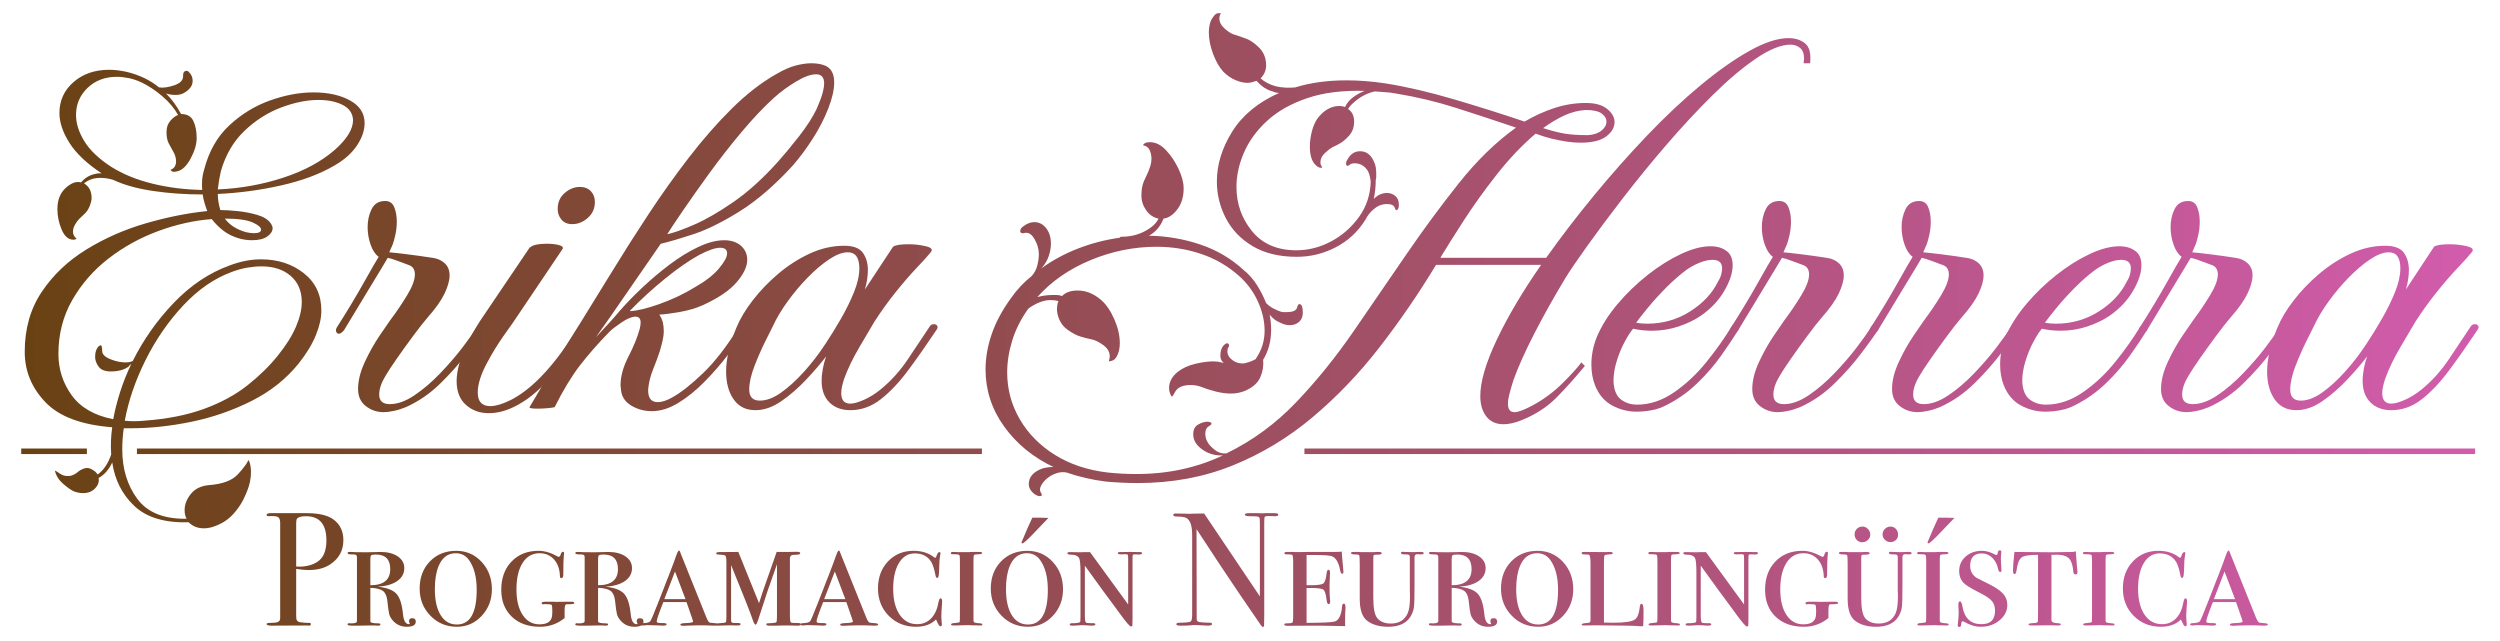 <?xml version="1.0" encoding="UTF-8" standalone="no"?><!DOCTYPE svg PUBLIC "-//W3C//DTD SVG 1.1//EN" "http://www.w3.org/Graphics/SVG/1.1/DTD/svg11.dtd"><svg width="100%" height="100%" viewBox="0 0 2931 751" version="1.1" xmlns="http://www.w3.org/2000/svg" xmlns:xlink="http://www.w3.org/1999/xlink" xml:space="preserve" xmlns:serif="http://www.serif.com/" style="fill-rule:evenodd;clip-rule:evenodd;stroke-linejoin:round;stroke-miterlimit:2;"><g><g><g><path d="M402.566,633.266c-0,12.253 -5.242,21.79 -15.727,28.611c-6.568,4.295 -14.905,6.442 -25.01,6.442c-4.295,0 -9.158,-0.442 -14.59,-1.326l0,53.811c0,2.905 0.126,4.737 0.379,5.494c0.632,1.769 2.021,2.843 4.169,3.221c3.663,0.506 7.2,0.758 10.61,0.758c1.39,0 2.084,0.443 2.084,1.327c0,1.263 -0.884,1.894 -2.652,1.894c-0.758,0 -1.39,-0.063 -1.895,-0.189c-6.947,0.126 -20.021,0.189 -39.221,0.189l-2.463,0c-3.79,0 -5.685,-0.631 -5.685,-1.894c0,-0.884 1.327,-1.327 3.979,-1.327c5.937,0 9.348,-0.568 10.232,-1.705c1.01,-0.505 1.579,-1.768 1.705,-3.789l0,-111.79c0,-3.916 -1.073,-6.316 -3.221,-7.2c-1.263,-0.506 -3.474,-0.758 -6.631,-0.758l-1.895,-0c-0.379,0.126 -0.821,0.189 -1.327,0.189c-1.894,0 -2.842,-0.568 -2.842,-1.705c0,-1.263 1.769,-1.895 5.306,-1.895l41.684,0c14.4,0 24.947,2.527 31.642,7.579c7.579,5.684 11.369,13.706 11.369,24.063Zm-19.895,0.379c-0,-18.947 -7.958,-28.421 -23.874,-28.421c-5.305,0 -8.779,0.884 -10.421,2.653c-0.758,0.758 -1.137,2.716 -1.137,5.874l0,50.4c1.011,0.126 2.148,0.189 3.411,0.189c8.337,0 15.41,-1.831 21.221,-5.494c7.2,-4.548 10.8,-12.948 10.8,-25.201Z" style="fill:url(#_Linear1);fill-rule:nonzero;"/><path d="M487.45,728.762c0,4.042 -3.537,6.063 -10.61,6.063c-6.821,-0 -12.379,-2.59 -16.674,-7.769c-1.895,-2.273 -3.158,-4.547 -3.79,-6.821c-0.631,-2.273 -1.389,-7.642 -2.273,-16.105c-0.632,-5.432 -2.369,-9.221 -5.211,-11.369c-2.842,-2.147 -7.737,-3.347 -14.684,-3.6l-0,39.032c-0.379,1.769 2.842,2.653 9.663,2.653c1.39,-0 2.084,0.442 2.084,1.326c0,0.884 -0.884,1.326 -2.652,1.326c-1.39,0 -2.716,-0.063 -3.979,-0.189l-6.632,-0c-2.779,-0 -6.126,0.063 -10.042,0.189l-9.853,0c-3.537,0 -5.305,-0.442 -5.305,-1.326c0,-1.01 0.632,-1.516 1.895,-1.516c0.379,0 1.01,0.064 1.895,0.19l0.757,-0c4.295,-0 6.443,-0.884 6.443,-2.653l-0,-74.842c-0,-1.39 -0.348,-2.306 -1.043,-2.748c-0.694,-0.442 -2.526,-0.663 -5.494,-0.663c-2.969,0 -4.453,-0.505 -4.453,-1.516c0,-0.884 0.884,-1.326 2.653,-1.326l1.326,0c2.021,0.253 8.021,0.379 18,0.379c4.169,0 7.579,-0.063 10.232,-0.189c2.652,-0.127 4.737,-0.19 6.252,-0.19c8.464,0 15.253,1.737 20.369,5.211c5.116,3.473 7.674,8.052 7.674,13.737c-0,6.189 -2.716,11.21 -8.148,15.063c-5.431,3.852 -13.074,6.095 -22.926,6.726c10.61,1.137 17.905,3.916 21.884,8.337c3.979,4.421 6.537,12.379 7.674,23.874c0.758,7.831 3.095,11.747 7.01,11.747c0.632,0 0.948,-0.189 0.948,-0.568c-0,-0.127 -0.158,-0.537 -0.474,-1.232c-0.316,-0.695 -0.474,-1.231 -0.474,-1.61c0,-2.4 1.264,-3.6 3.79,-3.6c2.779,-0 4.168,1.326 4.168,3.979Zm-29.937,-61.58c0,-11.368 -5.621,-17.052 -16.863,-17.052c-2.905,-0 -4.705,0.284 -5.4,0.852c-0.695,0.569 -1.042,1.927 -1.042,4.074l-0,31.074c15.537,-0 23.305,-6.316 23.305,-18.948Z" style="fill:url(#_Linear2);fill-rule:nonzero;"/><path d="M576.693,690.867c-0,12.252 -3.979,22.642 -11.937,31.168c-7.958,8.527 -17.684,12.79 -29.179,12.79c-12.253,-0 -22.579,-4.327 -30.979,-12.979c-8.4,-8.653 -12.6,-19.232 -12.6,-31.737c-0,-13.011 4.01,-23.653 12.031,-31.927c8.021,-8.273 18.285,-12.41 30.79,-12.41c11.874,-0 21.821,4.326 29.842,12.979c8.021,8.652 12.032,19.358 12.032,32.116Zm-17.811,0.568c0,-14.653 -2.968,-26.211 -8.905,-34.674c-3.79,-5.431 -9.032,-8.147 -15.727,-8.147c-9.221,-0 -15.915,5.053 -20.084,15.158c-2.905,7.074 -4.358,16.042 -4.358,26.905c0,13.011 2.274,23.179 6.821,30.506c4.548,7.326 10.864,10.989 18.948,10.989c15.537,0 23.305,-13.579 23.305,-40.737Z" style="fill:url(#_Linear3);fill-rule:nonzero;"/><path d="M673.325,707.162c-0,0.631 -1.137,1.01 -3.411,1.136l-6.063,0.19c-0.632,0.126 -1.105,0.695 -1.421,1.705c-0.316,1.011 -0.474,3.284 -0.474,6.821l0,7.579c-8.337,6.821 -17.937,10.232 -28.8,10.232c-13.895,-0 -24.947,-3.948 -33.158,-11.842c-8.21,-7.895 -12.316,-18.411 -12.316,-31.548c0,-13.642 4.011,-24.663 12.032,-33.063c8.021,-8.4 18.6,-12.6 31.737,-12.6c6.821,-0 14.147,2.147 21.979,6.442c0.631,0.379 1.2,0.568 1.705,0.568c1.011,0 1.705,-0.821 2.084,-2.463c0.758,-2.274 1.643,-3.41 2.653,-3.41c1.011,-0 1.516,0.505 1.516,1.515c-0,-0.252 -0.126,0.821 -0.379,3.221c-0.379,3.664 -0.569,10.927 -0.569,21.79c0,2.905 -0.757,4.358 -2.273,4.358c-1.137,-0 -1.705,-0.758 -1.705,-2.274c-0.253,-8.21 -2.558,-14.747 -6.916,-19.61c-4.358,-4.864 -10.011,-7.295 -16.958,-7.295c-8.463,-0 -15.095,3.789 -19.895,11.368c-4.8,7.579 -7.2,17.937 -7.2,31.074c-0,12.632 2.431,22.611 7.295,29.937c4.863,7.326 11.463,10.99 19.8,10.99c7.579,-0 12.252,-2.4 14.021,-7.2c0.631,-1.642 0.947,-4.295 0.947,-7.958c0,-4.548 -0.284,-7.106 -0.852,-7.674c-0.569,-0.568 -2.937,-0.853 -7.106,-0.853l-1.326,0c-0.632,0.127 -1.2,0.19 -1.705,0.19c-1.011,-0 -1.516,-0.442 -1.516,-1.326c-0,-1.137 1.516,-1.706 4.547,-1.706l9.095,0c1.768,0.127 2.716,0.19 2.842,0.19c8.842,-0 13.895,-0.063 15.158,-0.19l3.411,0c2.147,0 3.221,0.569 3.221,1.706Z" style="fill:url(#_Linear4);fill-rule:nonzero;"/><path d="M754.42,728.762c-0,4.042 -3.537,6.063 -10.611,6.063c-6.821,-0 -12.379,-2.59 -16.674,-7.769c-1.894,-2.273 -3.157,-4.547 -3.789,-6.821c-0.632,-2.273 -1.389,-7.642 -2.274,-16.105c-0.631,-5.432 -2.368,-9.221 -5.21,-11.369c-2.842,-2.147 -7.737,-3.347 -14.685,-3.6l0,39.032c-0.378,1.769 2.843,2.653 9.664,2.653c1.389,-0 2.084,0.442 2.084,1.326c-0,0.884 -0.884,1.326 -2.653,1.326c-1.389,0 -2.716,-0.063 -3.979,-0.189l-6.631,-0c-2.779,-0 -6.127,0.063 -10.042,0.189l-9.853,0c-3.537,0 -5.305,-0.442 -5.305,-1.326c-0,-1.01 0.631,-1.516 1.894,-1.516c0.379,0 1.011,0.064 1.895,0.19l0.758,-0c4.295,-0 6.442,-0.884 6.442,-2.653l0,-74.842c0,-1.39 -0.347,-2.306 -1.042,-2.748c-0.695,-0.442 -2.526,-0.663 -5.495,-0.663c-2.968,0 -4.452,-0.505 -4.452,-1.516c-0,-0.884 0.884,-1.326 2.652,-1.326l1.327,0c2.021,0.253 8.021,0.379 18,0.379c4.168,0 7.579,-0.063 10.231,-0.189c2.653,-0.127 4.737,-0.19 6.253,-0.19c8.463,0 15.253,1.737 20.368,5.211c5.116,3.473 7.674,8.052 7.674,13.737c0,6.189 -2.716,11.21 -8.147,15.063c-5.432,3.852 -13.074,6.095 -22.927,6.726c10.611,1.137 17.906,3.916 21.885,8.337c3.979,4.421 6.536,12.379 7.673,23.874c0.758,7.831 3.095,11.747 7.011,11.747c0.631,0 0.947,-0.189 0.947,-0.568c0,-0.127 -0.158,-0.537 -0.473,-1.232c-0.316,-0.695 -0.474,-1.231 -0.474,-1.61c-0,-2.4 1.263,-3.6 3.789,-3.6c2.779,-0 4.169,1.326 4.169,3.979Zm-29.937,-61.58c-0,-11.368 -5.621,-17.052 -16.863,-17.052c-2.906,-0 -4.706,0.284 -5.4,0.852c-0.695,0.569 -1.043,1.927 -1.043,4.074l0,31.074c15.537,-0 23.306,-6.316 23.306,-18.948Z" style="fill:url(#_Linear5);fill-rule:nonzero;"/><path d="M842.146,732.362c0,0.758 -1.263,1.136 -3.789,1.136l-1.326,0l-11.748,-0.378l-5.305,-0c-2.147,-0 -5.116,0.063 -8.905,0.189l-5.685,0.189l-3.41,0.19l-0.947,-0c-2.274,-0 -3.411,-0.505 -3.411,-1.516c-0,-1.01 2.274,-1.579 6.821,-1.705c5.432,-0.126 8.147,-0.758 8.147,-1.895c0,-0.253 -0.378,-1.453 -1.136,-3.6c-0.253,-1.01 -1.706,-5.242 -4.358,-12.695l-2.274,-6.442l-27.095,0c-5.179,13.011 -7.768,20.527 -7.768,22.548c-0,1.136 0.758,1.768 2.273,1.894l2.464,0.19l2.842,-0l1.705,0.189c1.516,0 2.274,0.442 2.274,1.327c-0,1.01 -1.327,1.515 -3.979,1.515c-0.379,0 -2.621,-0.094 -6.727,-0.284c-4.105,-0.189 -7.737,-0.284 -10.894,-0.284l-1.706,0l-1.705,0.19l-2.084,0.189l-0.379,-0c-2.021,-0 -3.032,-0.379 -3.032,-1.137c0,-0.884 0.821,-1.389 2.463,-1.516c2.274,-0.126 3.79,-0.252 4.548,-0.379c2.147,-0.379 3.537,-0.947 4.168,-1.705c0.758,-0.379 3.853,-7.579 9.285,-21.6c2.147,-5.684 4.231,-10.989 6.252,-15.916c0.758,-1.768 1.263,-3.095 1.516,-3.979c0.253,-0.884 0.758,-2.21 1.516,-3.979c2.147,-5.179 5.179,-13.01 9.095,-23.495l2.842,-7.958l1.326,-3.41c0.758,-1.895 1.516,-2.842 2.274,-2.842c0.379,-0 1.2,1.768 2.463,5.305c3.789,9.221 13.579,33.6 29.368,73.137c1.516,3.916 2.969,6 4.358,6.253c0.379,0.126 2.4,0.316 6.063,0.568c2.4,0.127 3.6,0.695 3.6,1.706Zm-38.463,-29.937l-12.316,-32.4c-3.031,7.578 -7.2,18.379 -12.505,32.4l24.821,-0Z" style="fill:url(#_Linear6);fill-rule:nonzero;"/><path d="M938.968,731.983c-0,1.01 -1.137,1.515 -3.411,1.515c0.506,0 -0.126,0 -1.894,0c-1.769,-0.126 -4.611,-0.189 -8.527,-0.189l-6.631,-0c-1.895,-0 -4.358,0.063 -7.39,0.189l-9.284,0c-2.274,0 -3.411,-0.505 -3.411,-1.515c0,-0.632 0.285,-1.011 0.853,-1.137c0.568,-0.126 2.684,-0.253 6.347,-0.379c2.653,-0.126 4.2,-0.505 4.643,-1.137c0.442,-0.632 0.663,-2.968 0.663,-7.011l-0,-60.821c-2.274,6.316 -5.937,16.737 -10.99,31.263c-2.905,8.716 -6.568,19.958 -10.989,33.727c-1.263,3.916 -2.274,5.874 -3.032,5.874c-1.01,-0 -2.084,-1.706 -3.221,-5.116c-2.905,-8.716 -11.432,-30.316 -25.579,-64.8l-0,64.8c-0,1.642 0.632,2.652 1.895,3.031c1.768,0.127 4.042,0.19 6.821,0.19c1.642,-0 2.463,0.442 2.463,1.326c-0,1.011 -1.263,1.516 -3.79,1.516l-2.652,-0c-1.137,-0.126 -2.463,-0.189 -3.979,-0.189l-10.8,0.189c-1.137,0.126 -2.527,0.189 -4.169,0.189c-1.894,0 -2.842,-0.505 -2.842,-1.515c0,-0.885 2.021,-1.39 6.063,-1.516c2.779,-0.126 4.39,-0.474 4.832,-1.042c0.442,-0.569 0.663,-2.621 0.663,-6.158l0,-64.232c0,-4.295 -0.41,-6.821 -1.231,-7.579c-0.821,-0.758 -3.569,-1.2 -8.243,-1.326c-1.642,-0 -2.463,-0.506 -2.463,-1.516c0,-0.758 1.074,-1.2 3.221,-1.326c2.148,-0.127 9.727,-0.19 22.737,-0.19l0.758,2.084c0.632,1.39 1.453,3.348 2.463,5.874l4.548,11.368c1.263,3.158 3.41,8.464 6.442,15.916l10.042,24.822c1.895,-6.064 3.347,-10.548 4.358,-13.453l16.295,-46.611l14.4,0l8.337,-0.189c3.284,-0.127 4.926,0.442 4.926,1.705c0,1.01 -1.2,1.579 -3.6,1.705c-3.284,0.126 -5.242,0.253 -5.874,0.379c-1.768,0.632 -2.652,2.021 -2.652,4.169l-0,66.884c-0,5.053 0.442,7.768 1.326,8.147c0.884,0.379 3.789,0.569 8.716,0.569c1.895,-0 2.842,0.505 2.842,1.516Z" style="fill:url(#_Linear7);fill-rule:nonzero;"/><path d="M1029.54,732.362c-0,0.758 -1.263,1.136 -3.79,1.136l-1.326,0l-11.747,-0.378l-5.306,-0c-2.147,-0 -5.116,0.063 -8.905,0.189l-5.684,0.189l-3.411,0.19l-0.947,-0c-2.274,-0 -3.411,-0.505 -3.411,-1.516c0,-1.01 2.274,-1.579 6.821,-1.705c5.432,-0.126 8.148,-0.758 8.148,-1.895c-0,-0.253 -0.379,-1.453 -1.137,-3.6c-0.253,-1.01 -1.705,-5.242 -4.358,-12.695l-2.274,-6.442l-27.095,0c-5.179,13.011 -7.768,20.527 -7.768,22.548c-0,1.136 0.758,1.768 2.274,1.894l2.463,0.19l2.842,-0l1.705,0.189c1.516,0 2.274,0.442 2.274,1.327c-0,1.01 -1.326,1.515 -3.979,1.515c-0.379,0 -2.621,-0.094 -6.726,-0.284c-4.106,-0.189 -7.737,-0.284 -10.895,-0.284l-1.705,0l-1.706,0.19l-2.084,0.189l-0.379,-0c-2.021,-0 -3.031,-0.379 -3.031,-1.137c-0,-0.884 0.821,-1.389 2.463,-1.516c2.273,-0.126 3.789,-0.252 4.547,-0.379c2.147,-0.379 3.537,-0.947 4.169,-1.705c0.757,-0.379 3.852,-7.579 9.284,-21.6c2.147,-5.684 4.231,-10.989 6.252,-15.916c0.758,-1.768 1.264,-3.095 1.516,-3.979c0.253,-0.884 0.758,-2.21 1.516,-3.979c2.147,-5.179 5.179,-13.01 9.095,-23.495l2.842,-7.958l1.326,-3.41c0.758,-1.895 1.516,-2.842 2.274,-2.842c0.379,-0 1.2,1.768 2.463,5.305c3.79,9.221 13.579,33.6 29.369,73.137c1.515,3.916 2.968,6 4.358,6.253c0.378,0.126 2.4,0.316 6.063,0.568c2.4,0.127 3.6,0.695 3.6,1.706Zm-38.464,-29.937l-12.315,-32.4c-3.032,7.578 -7.2,18.379 -12.506,32.4l24.821,-0Z" style="fill:url(#_Linear8);fill-rule:nonzero;"/><path d="M1104.57,705.077c-0,0.379 -0.064,1.453 -0.19,3.221c-0.505,6.821 -0.758,11.621 -0.758,14.4c0,1.895 0.19,4.674 0.569,8.337l-0,1.327c-0,1.263 -0.506,1.894 -1.516,1.894c-1.011,0 -2.021,-1.073 -3.032,-3.221l-1.705,-3.6c-0.126,-0.252 -0.316,-0.631 -0.568,-1.137c-5.685,5.685 -13.516,8.527 -23.495,8.527c-12.758,-0 -23.369,-4.263 -31.832,-12.79c-8.463,-8.526 -12.695,-19.231 -12.695,-32.116c0,-12.884 3.916,-23.463 11.748,-31.737c7.831,-8.273 17.81,-12.41 29.937,-12.41c9.473,-0 17.431,2.463 23.873,7.389c0.506,0.506 1.011,0.758 1.516,0.758c0.632,0 1.2,-0.821 1.705,-2.463c0.885,-2.779 1.958,-4.168 3.222,-4.168c0.884,-0 1.326,0.505 1.326,1.515c-0,0.127 -0.126,0.695 -0.379,1.706c-0.758,4.294 -1.2,10.673 -1.326,19.137c-0.127,5.305 -0.821,7.957 -2.085,7.957c-1.01,0 -1.705,-0.947 -2.084,-2.842c-1.263,-6.821 -2.779,-11.873 -4.547,-15.158c-4.042,-7.2 -10.674,-10.8 -19.895,-10.8c-7.705,0 -13.832,3.727 -18.379,11.179c-4.547,7.453 -6.821,17.558 -6.821,30.316c-0,12.758 2.526,22.864 7.579,30.316c5.052,7.453 11.874,11.179 20.463,11.179c6.569,0 12.032,-2.242 16.39,-6.726c4.358,-4.484 7.231,-10.705 8.621,-18.663c0.631,-3.285 1.452,-4.927 2.463,-4.927c1.263,0 1.895,1.2 1.895,3.6Z" style="fill:url(#_Linear9);fill-rule:nonzero;"/><path d="M1151.75,732.172c-0,0.758 -0.569,1.137 -1.705,1.137l-1.895,-0l-3.979,-0.189l-4.927,-0c-1.01,-0 -2.084,-0.064 -3.221,-0.19l-2.084,0c-1.263,0 -3.631,0.063 -7.105,0.19c-3.474,0.126 -6.095,0.189 -7.863,0.189l-0.758,-0c-2.148,-0 -3.221,-0.379 -3.221,-1.137c-0,-1.01 1.389,-1.579 4.168,-1.705c3.79,-0.253 5.779,-0.695 5.969,-1.326c0.189,-0.632 0.284,-3.348 0.284,-8.148l-0,-61.011c-0,-4.926 -0.126,-7.8 -0.379,-8.621c-0.253,-0.821 -1.2,-1.294 -2.842,-1.421l-3.79,-0.189l-1.894,-0c-1.137,-0 -1.706,-0.442 -1.706,-1.327c0,-0.884 0.821,-1.326 2.463,-1.326c-0.126,0 0.253,0 1.137,0c0.884,0.126 2.274,0.19 4.169,0.19l13.642,-0c0.758,-0 1.895,-0.064 3.41,-0.19l8.906,0c2.021,0 3.031,0.505 3.031,1.516c0,0.758 -2.147,1.2 -6.442,1.326c-1.768,0 -2.842,0.284 -3.221,0.853c-0.379,0.568 -0.568,2.305 -0.568,5.21l-0,71.432c-0,1.263 0.473,2.084 1.421,2.463c0.947,0.379 3.189,0.695 6.726,0.948c1.516,0.126 2.274,0.568 2.274,1.326Z" style="fill:url(#_Linear10);fill-rule:nonzero;"/><path d="M1229.24,607.119l-17.242,18c-7.579,7.958 -12,11.937 -13.264,11.937c-0.757,-0 -1.136,-0.316 -1.136,-0.947c-0,-0.127 0.126,-0.506 0.379,-1.137l1.136,-2.653c1.011,-2.526 2.716,-6.568 5.116,-12.126l6.063,-13.263l9.285,-0c1.642,0.126 3.726,0.189 6.252,0.189l3.411,-0Zm17.053,83.748c-0,12.252 -3.979,22.642 -11.937,31.168c-7.958,8.527 -17.685,12.79 -29.179,12.79c-12.253,-0 -22.579,-4.327 -30.98,-12.979c-8.4,-8.653 -12.6,-19.232 -12.6,-31.737c0,-13.011 4.011,-23.653 12.032,-31.927c8.021,-8.273 18.284,-12.41 30.79,-12.41c11.873,-0 21.821,4.326 29.842,12.979c8.021,8.652 12.032,19.358 12.032,32.116Zm-17.811,0.568c-0,-14.653 -2.969,-26.211 -8.905,-34.674c-3.79,-5.431 -9.032,-8.147 -15.727,-8.147c-9.221,-0 -15.916,5.053 -20.084,15.158c-2.905,7.074 -4.358,16.042 -4.358,26.905c0,13.011 2.274,23.179 6.821,30.506c4.548,7.326 10.863,10.989 18.948,10.989c15.536,0 23.305,-13.579 23.305,-40.737Z" style="fill:url(#_Linear11);fill-rule:nonzero;"/><path d="M1338.95,648.614c-0,1.01 -1.39,1.516 -4.169,1.516c-0.379,-0 -1.263,-0.063 -2.653,-0.19l-2.084,0c-1.137,0 -1.8,0.253 -1.989,0.758c-0.19,0.505 -0.284,2.211 -0.284,5.116l-0,69.537c-0,4.547 -0.064,7.2 -0.19,7.958c-0.126,0.758 -0.695,1.137 -1.705,1.137c-1.39,-0 -5.874,-5.242 -13.453,-15.727c-0.884,-1.389 -2.274,-3.284 -4.168,-5.684c-0.253,-0.379 -0.948,-1.326 -2.085,-2.842c-6.315,-8.337 -17.747,-24 -34.294,-46.99l-0,59.685c-0,4.674 0.663,7.137 1.989,7.389c1.326,0.253 3.758,0.379 7.295,0.379l0.758,0c1.516,0 2.273,0.442 2.273,1.327c0,1.01 -1.389,1.515 -4.168,1.515c-0.505,0 -2.589,-0.126 -6.253,-0.378c-1.894,-0.127 -3.6,-0.19 -5.115,-0.19c-1.264,0 -2.527,0.063 -3.79,0.19c-2.4,0.252 -4.989,0.378 -7.768,0.378c-2.021,0 -3.032,-0.505 -3.032,-1.515c-0,-0.885 1.2,-1.327 3.6,-1.327l1.705,0l2.463,-0.189c3.032,-0.253 4.611,-0.821 4.737,-1.705c0.127,-0.506 0.19,-2.337 0.19,-5.495l-0,-52.106c-0,-9.473 -0.569,-15.158 -1.705,-17.052c-1.516,-2.527 -4.485,-3.79 -8.906,-3.79c-3.158,0 -4.737,-0.568 -4.737,-1.705c0,-0.884 0.821,-1.326 2.464,-1.326l0.757,-0l10.422,0.189l2.463,0c1.263,-0.126 2.4,-0.189 3.41,-0.189l7.011,-0l44.716,61.389l-0,-52.674c-0,-3.158 -0.127,-4.989 -0.379,-5.494c-0.253,-0.506 -1.263,-0.758 -3.032,-0.758c-1.642,-0 -2.968,0.063 -3.979,0.189l-1.137,0c-2.4,0 -3.6,-0.505 -3.6,-1.516c0,-0.631 0.6,-1.01 1.8,-1.136c1.2,-0.127 5.464,-0.19 12.79,-0.19c6.947,0 10.989,0.063 12.126,0.19c1.137,0.126 1.706,0.568 1.706,1.326Z" style="fill:url(#_Linear12);fill-rule:nonzero;"/><path d="M1498.68,603.519c-0,1.263 -1.579,1.832 -4.737,1.705l-4.169,-0.189l-3.41,-0c-2.021,-0 -3.221,0.347 -3.6,1.042c-0.379,0.695 -0.569,2.81 -0.569,6.347l0,109.138c0,6.694 -0.063,10.61 -0.189,11.747c-0.127,1.137 -0.505,1.705 -1.137,1.705c-0.758,0 -1.642,-0.694 -2.653,-2.084l-24.252,-35.432c-14.022,-20.589 -31.074,-46.295 -51.159,-77.116l0.19,105.727c0.126,1.642 1.074,2.684 2.842,3.126c1.768,0.442 6,0.727 12.695,0.853c1.642,-0 2.463,0.505 2.463,1.516c-0,1.263 -1.642,1.894 -4.926,1.894c-1.137,0 -4.737,-0.189 -10.8,-0.568c-2.021,-0.126 -3.979,-0.189 -5.874,-0.189c0.126,-0 -0.979,0.126 -3.316,0.379c-2.337,0.252 -5.905,0.378 -10.705,0.378l-1.895,0c-2.905,0 -4.358,-0.568 -4.358,-1.705c0,-1.137 1.263,-1.705 3.79,-1.705c7.452,-0.126 11.779,-0.6 12.979,-1.421c1.2,-0.821 1.8,-3.505 1.8,-8.053l-0,-93.411c-0,-10.484 -2.148,-17.052 -6.442,-19.705c-2.022,-1.263 -5.622,-1.895 -10.801,-1.895c-3.284,0 -4.926,-0.631 -4.926,-1.895c0,-1.136 0.947,-1.705 2.842,-1.705c2.527,0 5.748,0.063 9.663,0.19c3.916,0.126 6,0.189 6.253,0.189c0.379,0 2.147,-0.063 5.305,-0.189c4.169,-0 8.211,-0.064 12.127,-0.19l65.368,97.201l0,-84.317c0,-3.915 -0.063,-6.284 -0.189,-7.105c-0.126,-0.821 -0.632,-1.452 -1.516,-1.895c-0.884,-0.442 -3.916,-0.663 -9.095,-0.663c-4.547,0 -6.821,-0.568 -6.821,-1.705c0,-1.263 1.516,-1.895 4.548,-1.895l11.937,0c2.021,0.127 3.221,0.19 3.6,0.19c0.126,-0 1.263,-0.063 3.41,-0.19l11.558,0c2.779,0 4.169,0.632 4.169,1.895Z" style="fill:url(#_Linear13);fill-rule:nonzero;"/><path d="M1577.5,712.846c-0,0.126 -0.063,0.916 -0.19,2.368c-0.126,1.453 -0.189,2.748 -0.189,3.884l-0.19,10.8c0,1.264 0.064,2.653 0.19,4.169l-31.453,-0.569l-36,0.19c-2.653,-0 -3.979,-0.442 -3.979,-1.326c0,-1.011 0.758,-1.516 2.274,-1.516c4.042,-0 6.41,-0.284 7.105,-0.853c0.695,-0.568 1.042,-2.621 1.042,-6.158l0,-65.179c0,-5.179 -0.442,-7.926 -1.326,-8.242c-0.884,-0.316 -3.095,-0.474 -6.632,-0.474c-1.516,0 -2.273,-0.442 -2.273,-1.326c-0,-1.011 0.821,-1.516 2.463,-1.516l8.337,0c1.389,0.126 2.084,0.19 2.084,0.19l4.737,-0c0.631,-0 3.789,-0.064 9.473,-0.19l32.022,0c3.284,0 6,-0.126 8.147,-0.379l-0,1.326l0.189,2.843c0.253,1.894 0.758,7.579 1.516,17.052c0.127,0.632 0.19,1.39 0.19,2.274c-0,1.642 -0.442,2.463 -1.327,2.463c-1.136,0 -1.957,-1.263 -2.463,-3.789c-1.768,-9.6 -5.116,-15.221 -10.042,-16.864c-2.779,-0.884 -9.347,-1.326 -19.705,-1.326l-9.663,0l-0,35.432l4.547,-0c8.084,-0 13.074,-0.663 14.968,-1.99c1.895,-1.326 3.158,-4.958 3.79,-10.894c0.379,-3.537 1.137,-5.306 2.274,-5.306c1.263,0 1.894,1.263 1.894,3.79c0,1.516 -0.094,3.852 -0.284,7.01c-0.189,3.158 -0.284,5.558 -0.284,7.2c-0,8.211 0.189,13.832 0.568,16.864c0.127,1.01 0.19,1.831 0.19,2.463c-0,2.021 -0.632,3.031 -1.895,3.031c-1.137,0 -1.895,-1.579 -2.274,-4.737c-0.758,-6.821 -2.021,-10.894 -3.789,-12.221c-1.769,-1.326 -6.758,-1.989 -14.969,-1.989l-4.736,-0l-0,40.926c18.568,-0.126 29.494,-0.631 32.779,-1.515c5.052,-1.39 8.021,-7.453 8.905,-18.19c0.126,-1.895 0.821,-2.842 2.084,-2.842c1.263,-0 1.895,1.705 1.895,5.116Z" style="fill:url(#_Linear14);fill-rule:nonzero;"/><path d="M1669.2,648.614c-0,0.884 -1.011,1.326 -3.032,1.326l-0.947,0c-1.264,-0.126 -2.527,-0.189 -3.79,-0.189c-2.021,-0 -3.031,1.263 -3.031,3.789l-0,35.053c-0,12.253 -0.253,20.147 -0.758,23.684c-0.506,3.537 -1.832,7.074 -3.979,10.611c-4.927,7.958 -13.643,11.937 -26.148,11.937c-10.358,-0 -18.631,-2.4 -24.821,-7.2c-5.684,-4.421 -8.526,-12.948 -8.526,-25.579l-0,-39.979c-0,-6.821 -0.221,-10.548 -0.663,-11.179c-0.443,-0.632 -2.306,-0.948 -5.59,-0.948c-2.653,0 -3.979,-0.505 -3.979,-1.516c0,-0.884 0.884,-1.326 2.653,-1.326l5.873,0c1.264,0.126 2.211,0.19 2.843,0.19l15.915,-0c0.885,-0 1.958,-0.064 3.221,-0.19l2.085,0c2.273,0 3.41,0.505 3.41,1.516c0,1.263 -2.337,1.831 -7.01,1.705c-1.39,0 -2.211,0.221 -2.464,0.663c-0.252,0.442 -0.378,1.863 -0.378,4.264l-0,45.473c-0,12.379 1.578,20.4 4.736,24.064c3.537,4.168 8.779,6.252 15.727,6.252c9.726,0 16.358,-4.042 19.895,-12.126c1.768,-4.042 2.652,-10.547 2.652,-19.516c0,0.126 0,-0.568 0,-2.084c-0.126,-1.39 -0.189,-2.842 -0.189,-4.358l-0,-39.411c-0,-1.642 -0.316,-2.652 -0.948,-3.031c-0.631,-0.379 -2.368,-0.569 -5.21,-0.569c-2.842,0 -4.263,-0.568 -4.263,-1.705c-0,-0.884 0.758,-1.326 2.273,-1.326c0.632,-0 1.264,0.063 1.895,0.189l8.716,0.19l2.084,-0c1.39,-0.127 3.411,-0.19 6.063,-0.19l2.653,0c2.021,0 3.032,0.505 3.032,1.516Z" style="fill:url(#_Linear15);fill-rule:nonzero;"/><path d="M1755.22,728.762c-0,4.042 -3.537,6.063 -10.611,6.063c-6.821,-0 -12.379,-2.59 -16.673,-7.769c-1.895,-2.273 -3.158,-4.547 -3.79,-6.821c-0.631,-2.273 -1.389,-7.642 -2.274,-16.105c-0.631,-5.432 -2.368,-9.221 -5.21,-11.369c-2.842,-2.147 -7.737,-3.347 -14.684,-3.6l-0,39.032c-0.379,1.769 2.842,2.653 9.663,2.653c1.389,-0 2.084,0.442 2.084,1.326c0,0.884 -0.884,1.326 -2.653,1.326c-1.389,0 -2.715,-0.063 -3.979,-0.189l-6.631,-0c-2.779,-0 -6.127,0.063 -10.042,0.189l-9.853,0c-3.537,0 -5.305,-0.442 -5.305,-1.326c-0,-1.01 0.631,-1.516 1.894,-1.516c0.379,0 1.011,0.064 1.895,0.19l0.758,-0c4.295,-0 6.442,-0.884 6.442,-2.653l0,-74.842c0,-1.39 -0.347,-2.306 -1.042,-2.748c-0.695,-0.442 -2.526,-0.663 -5.495,-0.663c-2.968,0 -4.452,-0.505 -4.452,-1.516c-0,-0.884 0.884,-1.326 2.652,-1.326l1.327,0c2.021,0.253 8.021,0.379 18,0.379c4.168,0 7.579,-0.063 10.231,-0.189c2.653,-0.127 4.737,-0.19 6.253,-0.19c8.463,0 15.253,1.737 20.369,5.211c5.115,3.473 7.673,8.052 7.673,13.737c0,6.189 -2.716,11.21 -8.147,15.063c-5.432,3.852 -13.074,6.095 -22.927,6.726c10.611,1.137 17.906,3.916 21.885,8.337c3.979,4.421 6.537,12.379 7.673,23.874c0.758,7.831 3.095,11.747 7.011,11.747c0.632,0 0.947,-0.189 0.947,-0.568c0,-0.127 -0.157,-0.537 -0.473,-1.232c-0.316,-0.695 -0.474,-1.231 -0.474,-1.61c0,-2.4 1.263,-3.6 3.79,-3.6c2.778,-0 4.168,1.326 4.168,3.979Zm-29.937,-61.58c-0,-11.368 -5.621,-17.052 -16.863,-17.052c-2.906,-0 -4.706,0.284 -5.4,0.852c-0.695,0.569 -1.042,1.927 -1.042,4.074l-0,31.074c15.537,-0 23.305,-6.316 23.305,-18.948Z" style="fill:url(#_Linear16);fill-rule:nonzero;"/><path d="M1844.47,690.867c0,12.252 -3.979,22.642 -11.936,31.168c-7.958,8.527 -17.685,12.79 -29.18,12.79c-12.252,-0 -22.579,-4.327 -30.979,-12.979c-8.4,-8.653 -12.6,-19.232 -12.6,-31.737c0,-13.011 4.011,-23.653 12.032,-31.927c8.021,-8.273 18.284,-12.41 30.79,-12.41c11.873,-0 21.821,4.326 29.842,12.979c8.021,8.652 12.031,19.358 12.031,32.116Zm-17.81,0.568c-0,-14.653 -2.969,-26.211 -8.905,-34.674c-3.79,-5.431 -9.032,-8.147 -15.727,-8.147c-9.221,-0 -15.916,5.053 -20.084,15.158c-2.905,7.074 -4.358,16.042 -4.358,26.905c-0,13.011 2.274,23.179 6.821,30.506c4.547,7.326 10.863,10.989 18.947,10.989c15.537,0 23.306,-13.579 23.306,-40.737Z" style="fill:url(#_Linear17);fill-rule:nonzero;"/><path d="M1926.89,716.256c-0,7.074 -0.126,13.011 -0.379,17.811c-0.758,0.126 -1.705,0.189 -2.842,0.189c-0.127,0 -1.106,-0.094 -2.937,-0.284c-1.832,-0.189 -4.2,-0.284 -7.105,-0.284l-8.906,-0.19l-32.4,-0.378l-15.537,0.189c-1.642,-0 -2.463,-0.442 -2.463,-1.326c0,-0.758 2.463,-1.327 7.39,-1.706c1.389,-0.126 2.242,-0.442 2.558,-0.947c0.315,-0.505 0.473,-1.895 0.473,-4.168l0,-63.474c0,-7.074 -0.568,-10.8 -1.705,-11.179c-0.505,-0.253 -1.611,-0.379 -3.316,-0.379c-1.705,-0 -2.81,-0.063 -3.316,-0.19c-1.389,0 -2.084,-0.505 -2.084,-1.516c0,-0.884 0.821,-1.326 2.463,-1.326l26.148,0.19c1.389,-0.127 2.842,-0.19 4.358,-0.19c2.4,0 3.6,0.569 3.6,1.705c-0,0.758 -2.085,1.2 -6.253,1.327c-2.021,0.126 -3.221,0.568 -3.6,1.326c-0.379,0.758 -0.568,3.474 -0.568,8.147l-0,70.295c5.052,0.127 8.715,0.19 10.989,0.19c13.642,-0 22.169,-1.326 25.579,-3.979c2.779,-2.147 4.548,-6.695 5.305,-13.642c0.253,-3.032 0.948,-4.548 2.085,-4.548c1.642,0 2.463,2.779 2.463,8.337Z" style="fill:url(#_Linear18);fill-rule:nonzero;"/><path d="M1969.52,732.172c-0,0.758 -0.569,1.137 -1.706,1.137l-1.894,-0l-3.979,-0.189l-4.927,-0c-1.01,-0 -2.084,-0.064 -3.221,-0.19l-2.084,0c-1.263,0 -3.632,0.063 -7.105,0.19c-3.474,0.126 -6.095,0.189 -7.863,0.189l-0.758,-0c-2.148,-0 -3.221,-0.379 -3.221,-1.137c-0,-1.01 1.389,-1.579 4.168,-1.705c3.789,-0.253 5.779,-0.695 5.968,-1.326c0.19,-0.632 0.285,-3.348 0.285,-8.148l-0,-61.011c-0,-4.926 -0.127,-7.8 -0.379,-8.621c-0.253,-0.821 -1.2,-1.294 -2.842,-1.421l-3.79,-0.189l-1.895,-0c-1.137,-0 -1.705,-0.442 -1.705,-1.327c0,-0.884 0.821,-1.326 2.463,-1.326c-0.126,0 0.253,0 1.137,0c0.884,0.126 2.274,0.19 4.169,0.19l13.642,-0c0.758,-0 1.894,-0.064 3.41,-0.19l8.906,0c2.021,0 3.031,0.505 3.031,1.516c0,0.758 -2.147,1.2 -6.442,1.326c-1.768,0 -2.842,0.284 -3.221,0.853c-0.379,0.568 -0.569,2.305 -0.569,5.21l0,71.432c0,1.263 0.474,2.084 1.422,2.463c0.947,0.379 3.189,0.695 6.726,0.948c1.516,0.126 2.274,0.568 2.274,1.326Z" style="fill:url(#_Linear19);fill-rule:nonzero;"/><path d="M2061.04,648.614c-0,1.01 -1.39,1.516 -4.169,1.516c-0.379,-0 -1.263,-0.063 -2.652,-0.19l-2.085,0c-1.136,0 -1.8,0.253 -1.989,0.758c-0.189,0.505 -0.284,2.211 -0.284,5.116l-0,69.537c-0,4.547 -0.063,7.2 -0.19,7.958c-0.126,0.758 -0.694,1.137 -1.705,1.137c-1.389,-0 -5.874,-5.242 -13.453,-15.727c-0.884,-1.389 -2.273,-3.284 -4.168,-5.684c-0.253,-0.379 -0.947,-1.326 -2.084,-2.842c-6.316,-8.337 -17.748,-24 -34.295,-46.99l-0,59.685c-0,4.674 0.663,7.137 1.989,7.389c1.327,0.253 3.758,0.379 7.295,0.379l0.758,0c1.516,0 2.274,0.442 2.274,1.327c-0,1.01 -1.39,1.515 -4.169,1.515c-0.505,0 -2.589,-0.126 -6.252,-0.378c-1.895,-0.127 -3.6,-0.19 -5.116,-0.19c-1.263,0 -2.527,0.063 -3.79,0.19c-2.4,0.252 -4.989,0.378 -7.768,0.378c-2.021,0 -3.032,-0.505 -3.032,-1.515c0,-0.885 1.2,-1.327 3.6,-1.327l1.705,0l2.464,-0.189c3.031,-0.253 4.61,-0.821 4.737,-1.705c0.126,-0.506 0.189,-2.337 0.189,-5.495l-0,-52.106c-0,-9.473 -0.568,-15.158 -1.705,-17.052c-1.516,-2.527 -4.485,-3.79 -8.906,-3.79c-3.157,0 -4.736,-0.568 -4.736,-1.705c-0,-0.884 0.821,-1.326 2.463,-1.326l0.758,-0l10.421,0.189l2.463,0c1.263,-0.126 2.4,-0.189 3.41,-0.189l7.011,-0l44.716,61.389l-0,-52.674c-0,-3.158 -0.126,-4.989 -0.379,-5.494c-0.253,-0.506 -1.263,-0.758 -3.032,-0.758c-1.642,-0 -2.968,0.063 -3.979,0.189l-1.136,0c-2.4,0 -3.6,-0.505 -3.6,-1.516c-0,-0.631 0.6,-1.01 1.8,-1.136c1.2,-0.127 5.463,-0.19 12.789,-0.19c6.948,0 10.99,0.063 12.126,0.19c1.137,0.126 1.706,0.568 1.706,1.326Z" style="fill:url(#_Linear20);fill-rule:nonzero;"/><path d="M2155.01,707.162c0,0.631 -1.137,1.01 -3.41,1.136l-6.064,0.19c-0.631,0.126 -1.105,0.695 -1.421,1.705c-0.315,1.011 -0.473,3.284 -0.473,6.821l-0,7.579c-8.337,6.821 -17.937,10.232 -28.8,10.232c-13.895,-0 -24.948,-3.948 -33.159,-11.842c-8.21,-7.895 -12.315,-18.411 -12.315,-31.548c-0,-13.642 4.01,-24.663 12.031,-33.063c8.021,-8.4 18.6,-12.6 31.737,-12.6c6.821,-0 14.148,2.147 21.979,6.442c0.632,0.379 1.2,0.568 1.706,0.568c1.01,0 1.705,-0.821 2.084,-2.463c0.758,-2.274 1.642,-3.41 2.652,-3.41c1.011,-0 1.516,0.505 1.516,1.515c0,-0.252 -0.126,0.821 -0.379,3.221c-0.379,3.664 -0.568,10.927 -0.568,21.79c-0,2.905 -0.758,4.358 -2.274,4.358c-1.137,-0 -1.705,-0.758 -1.705,-2.274c-0.253,-8.21 -2.558,-14.747 -6.916,-19.61c-4.358,-4.864 -10.011,-7.295 -16.958,-7.295c-8.463,-0 -15.095,3.789 -19.895,11.368c-4.8,7.579 -7.2,17.937 -7.2,31.074c0,12.632 2.432,22.611 7.295,29.937c4.863,7.326 11.463,10.99 19.8,10.99c7.579,-0 12.253,-2.4 14.021,-7.2c0.632,-1.642 0.948,-4.295 0.948,-7.958c-0,-4.548 -0.285,-7.106 -0.853,-7.674c-0.568,-0.568 -2.937,-0.853 -7.105,-0.853l-1.327,0c-0.631,0.127 -1.2,0.19 -1.705,0.19c-1.01,-0 -1.516,-0.442 -1.516,-1.326c0,-1.137 1.516,-1.706 4.548,-1.706l9.094,0c1.769,0.127 2.716,0.19 2.843,0.19c8.842,-0 13.894,-0.063 15.157,-0.19l3.411,0c2.147,0 3.221,0.569 3.221,1.706Z" style="fill:url(#_Linear21);fill-rule:nonzero;"/><path d="M2225.31,627.014c0,2.4 -0.853,4.421 -2.558,6.063c-1.705,1.642 -3.821,2.463 -6.347,2.463c-2.527,0 -4.705,-0.884 -6.537,-2.652c-1.832,-1.769 -2.747,-3.853 -2.747,-6.253c-0,-2.526 0.915,-4.705 2.747,-6.537c1.832,-1.832 4.01,-2.747 6.537,-2.747c2.526,-0 4.642,0.915 6.347,2.747c1.705,1.832 2.558,4.137 2.558,6.916Zm-32.589,-0.19c-0,2.4 -0.948,4.485 -2.843,6.253c-1.894,1.768 -4.105,2.653 -6.631,2.653c-2.527,-0 -4.642,-0.885 -6.348,-2.653c-1.705,-1.768 -2.558,-3.979 -2.558,-6.632c0,-2.526 0.885,-4.673 2.653,-6.442c1.769,-1.768 3.979,-2.652 6.632,-2.652c2.4,-0 4.516,0.947 6.347,2.842c1.832,1.894 2.748,4.105 2.748,6.631Zm48.505,21.79c-0,0.884 -1.011,1.326 -3.032,1.326l-0.947,0c-1.263,-0.126 -2.526,-0.189 -3.789,-0.189c-2.022,-0 -3.032,1.263 -3.032,3.789l-0,35.053c-0,12.253 -0.253,20.147 -0.758,23.684c-0.505,3.537 -1.832,7.074 -3.979,10.611c-4.926,7.958 -13.642,11.937 -26.147,11.937c-10.358,-0 -18.632,-2.4 -24.822,-7.2c-5.684,-4.421 -8.526,-12.948 -8.526,-25.579l0,-39.979c0,-6.821 -0.221,-10.548 -0.663,-11.179c-0.442,-0.632 -2.305,-0.948 -5.59,-0.948c-2.652,0 -3.979,-0.505 -3.979,-1.516c0,-0.884 0.885,-1.326 2.653,-1.326l5.874,0c1.263,0.126 2.21,0.19 2.842,0.19l15.916,-0c0.884,-0 1.958,-0.064 3.221,-0.19l2.084,0c2.274,0 3.411,0.505 3.411,1.516c-0,1.263 -2.337,1.831 -7.011,1.705c-1.389,0 -2.21,0.221 -2.463,0.663c-0.253,0.442 -0.379,1.863 -0.379,4.264l-0,45.473c-0,12.379 1.579,20.4 4.737,24.064c3.537,4.168 8.779,6.252 15.726,6.252c9.727,0 16.358,-4.042 19.895,-12.126c1.768,-4.042 2.653,-10.547 2.653,-19.516c-0,0.126 -0,-0.568 -0,-2.084c-0.127,-1.39 -0.19,-2.842 -0.19,-4.358l0,-39.411c0,-1.642 -0.316,-2.652 -0.947,-3.031c-0.632,-0.379 -2.369,-0.569 -5.211,-0.569c-2.842,0 -4.263,-0.568 -4.263,-1.705c0,-0.884 0.758,-1.326 2.274,-1.326c0.631,-0 1.263,0.063 1.895,0.189l8.715,0.19l2.085,-0c1.389,-0.127 3.41,-0.19 6.063,-0.19l2.652,0c2.021,0 3.032,0.505 3.032,1.516Z" style="fill:url(#_Linear22);fill-rule:nonzero;"/><path d="M2291.44,607.119l-17.242,18c-7.579,7.958 -12.001,11.937 -13.264,11.937c-0.758,-0 -1.137,-0.316 -1.137,-0.947c0,-0.127 0.127,-0.506 0.379,-1.137l1.137,-2.653c1.011,-2.526 2.716,-6.568 5.116,-12.126l6.063,-13.263l9.285,-0c1.642,0.126 3.726,0.189 6.252,0.189l3.411,-0Zm-6.821,125.053c-0,0.758 -0.569,1.137 -1.706,1.137l-1.894,-0l-3.979,-0.189l-4.927,-0c-1.01,-0 -2.084,-0.064 -3.221,-0.19l-2.084,0c-1.263,0 -3.632,0.063 -7.105,0.19c-3.474,0.126 -6.095,0.189 -7.863,0.189l-0.758,-0c-2.148,-0 -3.221,-0.379 -3.221,-1.137c-0,-1.01 1.389,-1.579 4.168,-1.705c3.79,-0.253 5.779,-0.695 5.968,-1.326c0.19,-0.632 0.285,-3.348 0.285,-8.148l-0,-61.011c-0,-4.926 -0.127,-7.8 -0.379,-8.621c-0.253,-0.821 -1.2,-1.294 -2.842,-1.421l-3.79,-0.189l-1.895,-0c-1.136,-0 -1.705,-0.442 -1.705,-1.327c0,-0.884 0.821,-1.326 2.463,-1.326c-0.126,0 0.253,0 1.137,0c0.884,0.126 2.274,0.19 4.169,0.19l13.642,-0c0.758,-0 1.894,-0.064 3.41,-0.19l8.906,0c2.021,0 3.031,0.505 3.031,1.516c0,0.758 -2.147,1.2 -6.442,1.326c-1.768,0 -2.842,0.284 -3.221,0.853c-0.379,0.568 -0.568,2.305 -0.568,5.21l-0,71.432c-0,1.263 0.473,2.084 1.421,2.463c0.947,0.379 3.189,0.695 6.726,0.948c1.516,0.126 2.274,0.568 2.274,1.326Z" style="fill:url(#_Linear23);fill-rule:nonzero;"/><path d="M2353.39,709.056c-0,7.074 -3.032,13.137 -9.095,18.19c-6.063,5.052 -13.389,7.579 -21.979,7.579c-6.442,-0 -13.074,-2.021 -19.895,-6.063c-0.758,-0.253 -1.263,-0.379 -1.516,-0.379c-0.757,-0 -1.2,0.631 -1.326,1.894c-0.126,1.264 -0.316,2.369 -0.568,3.316c-0.253,0.948 -0.885,1.421 -1.895,1.421c-1.263,0 -1.895,-0.631 -1.895,-1.894c0,-0.253 0.19,-2.148 0.569,-5.685c0.379,-3.537 0.568,-6.568 0.568,-9.094c0,-1.137 -0.063,-2.748 -0.189,-4.832c-0.127,-2.084 -0.19,-3.695 -0.19,-4.832c0,-2.4 0.632,-3.6 1.895,-3.6c1.263,0 2.21,1.958 2.842,5.874c2.4,13.895 9.853,20.842 22.358,20.842c10.611,0 15.916,-5.305 15.916,-15.916c-0,-4.673 -1.263,-8.463 -3.79,-11.368c-2.526,-2.905 -7.452,-6.19 -14.779,-9.853c-9.6,-4.8 -15.726,-8.589 -18.379,-11.368c-3.41,-3.663 -5.116,-8.211 -5.116,-13.642c0,-6.948 2.527,-12.664 7.579,-17.148c5.053,-4.484 11.432,-6.726 19.137,-6.726c4.8,-0 9.916,1.452 15.348,4.358c0.631,0.379 1.137,0.568 1.516,0.568c0.884,0 1.452,-0.916 1.705,-2.747c0.253,-1.832 1.01,-2.748 2.274,-2.748c1.263,0 1.894,0.632 1.894,1.895c0,0.253 -0.063,0.758 -0.189,1.516c-0.253,2.021 -0.379,4.61 -0.379,7.768c-0,1.895 0.189,5.306 0.568,10.232c0.127,0.505 0.19,1.074 0.19,1.705c-0,1.516 -0.505,2.274 -1.516,2.274c-1.137,-0 -1.958,-1.137 -2.463,-3.411c-1.137,-5.558 -3.442,-10.01 -6.916,-13.358c-3.474,-3.347 -7.547,-5.021 -12.221,-5.021c-9.095,0 -13.642,4.864 -13.642,14.59c-0,4.295 1.2,7.832 3.6,10.61c1.263,1.516 2.652,2.716 4.168,3.6c1.516,0.885 5.937,3.095 13.263,6.632c8.211,4.042 14.022,7.926 17.432,11.653c3.411,3.726 5.116,8.116 5.116,13.168Z" style="fill:url(#_Linear24);fill-rule:nonzero;"/><path d="M2435.63,670.782c-0,1.769 -0.758,2.653 -2.274,2.653c-1.642,0 -2.526,-1.2 -2.653,-3.6c-0.378,-5.179 -1.452,-9.411 -3.221,-12.695c-2.4,-4.547 -7.894,-6.821 -16.484,-6.821c-1.263,0 -3.221,0.063 -5.874,0.19l0,76.168c0,2.4 1.832,3.664 5.495,3.79c3.663,0.126 5.495,0.631 5.495,1.516c-0,0.884 -1.074,1.326 -3.221,1.326l-1.326,-0c-1.137,-0 -2.906,-0.063 -5.306,-0.189l-9.473,-0c-2.653,0.126 -6.064,0.189 -10.232,0.189l-4.547,-0c-2.527,-0 -3.79,-0.442 -3.79,-1.326c0,-0.885 2.084,-1.39 6.253,-1.516c1.515,-0 2.526,-0.126 3.031,-0.379c1.011,-0.253 1.579,-0.916 1.706,-1.99c0.126,-1.073 0.189,-4.263 0.189,-9.568l0,-68.021c-9.853,-0.127 -16.263,0.884 -19.232,3.031c-2.968,2.148 -4.958,7.2 -5.968,15.158c-0.379,2.905 -1.2,4.358 -2.463,4.358c-1.137,0 -1.706,-1.453 -1.706,-4.358c0,-3.663 0.569,-10.863 1.706,-21.6l44.147,0.379c3.916,0 11.874,-0.126 23.874,-0.379c1.011,0 2.337,-0.253 3.979,-0.758l0.19,3.979l0.568,6.821l0.568,7.958l0.379,3.411c0.127,1.137 0.19,1.894 0.19,2.273Z" style="fill:url(#_Linear25);fill-rule:nonzero;"/><path d="M2479.02,732.172c0,0.758 -0.568,1.137 -1.705,1.137l-1.895,-0l-3.979,-0.189l-4.926,-0c-1.01,-0 -2.084,-0.064 -3.221,-0.19l-2.084,0c-1.263,0 -3.632,0.063 -7.105,0.19c-3.474,0.126 -6.095,0.189 -7.864,0.189l-0.758,-0c-2.147,-0 -3.221,-0.379 -3.221,-1.137c0,-1.01 1.39,-1.579 4.169,-1.705c3.789,-0.253 5.779,-0.695 5.968,-1.326c0.19,-0.632 0.284,-3.348 0.284,-8.148l0,-61.011c0,-4.926 -0.126,-7.8 -0.378,-8.621c-0.253,-0.821 -1.2,-1.294 -2.843,-1.421l-3.789,-0.189l-1.895,-0c-1.137,-0 -1.705,-0.442 -1.705,-1.327c-0,-0.884 0.821,-1.326 2.463,-1.326c-0.126,0 0.253,0 1.137,0c0.884,0.126 2.274,0.19 4.168,0.19l13.643,-0c0.757,-0 1.894,-0.064 3.41,-0.19l8.905,0c2.021,0 3.032,0.505 3.032,1.516c-0,0.758 -2.147,1.2 -6.442,1.326c-1.769,0 -2.842,0.284 -3.221,0.853c-0.379,0.568 -0.569,2.305 -0.569,5.21l0,71.432c0,1.263 0.474,2.084 1.421,2.463c0.948,0.379 3.19,0.695 6.727,0.948c1.516,0.126 2.273,0.568 2.273,1.326Z" style="fill:url(#_Linear26);fill-rule:nonzero;"/><path d="M2564.09,705.077c0,0.379 -0.063,1.453 -0.189,3.221c-0.505,6.821 -0.758,11.621 -0.758,14.4c0,1.895 0.19,4.674 0.569,8.337l-0,1.327c-0,1.263 -0.506,1.894 -1.516,1.894c-1.011,0 -2.021,-1.073 -3.032,-3.221l-1.705,-3.6c-0.126,-0.252 -0.316,-0.631 -0.569,-1.137c-5.684,5.685 -13.515,8.527 -23.494,8.527c-12.758,-0 -23.369,-4.263 -31.832,-12.79c-8.463,-8.526 -12.695,-19.231 -12.695,-32.116c0,-12.884 3.916,-23.463 11.748,-31.737c7.831,-8.273 17.81,-12.41 29.936,-12.41c9.474,-0 17.432,2.463 23.874,7.389c0.506,0.506 1.011,0.758 1.516,0.758c0.632,0 1.2,-0.821 1.705,-2.463c0.885,-2.779 1.958,-4.168 3.221,-4.168c0.885,-0 1.327,0.505 1.327,1.515c-0,0.127 -0.127,0.695 -0.379,1.706c-0.758,4.294 -1.2,10.673 -1.327,19.137c-0.126,5.305 -0.821,7.957 -2.084,7.957c-1.01,0 -1.705,-0.947 -2.084,-2.842c-1.263,-6.821 -2.779,-11.873 -4.547,-15.158c-4.042,-7.2 -10.674,-10.8 -19.895,-10.8c-7.705,0 -13.832,3.727 -18.379,11.179c-4.548,7.453 -6.821,17.558 -6.821,30.316c-0,12.758 2.526,22.864 7.579,30.316c5.052,7.453 11.873,11.179 20.463,11.179c6.568,0 12.032,-2.242 16.389,-6.726c4.358,-4.484 7.232,-10.705 8.622,-18.663c0.631,-3.285 1.452,-4.927 2.463,-4.927c1.263,0 1.894,1.2 1.894,3.6Z" style="fill:url(#_Linear27);fill-rule:nonzero;"/><path d="M2658.83,732.362c-0,0.758 -1.263,1.136 -3.79,1.136l-1.326,0l-11.748,-0.378l-5.305,-0c-2.147,-0 -5.116,0.063 -8.905,0.189l-5.684,0.189l-3.411,0.19l-0.947,-0c-2.274,-0 -3.411,-0.505 -3.411,-1.516c0,-1.01 2.274,-1.579 6.821,-1.705c5.432,-0.126 8.148,-0.758 8.148,-1.895c-0,-0.253 -0.379,-1.453 -1.137,-3.6c-0.253,-1.01 -1.705,-5.242 -4.358,-12.695l-2.274,-6.442l-27.095,0c-5.179,13.011 -7.768,20.527 -7.768,22.548c-0,1.136 0.758,1.768 2.274,1.894l2.463,0.19l2.842,-0l1.705,0.189c1.516,0 2.274,0.442 2.274,1.327c-0,1.01 -1.326,1.515 -3.979,1.515c-0.379,0 -2.621,-0.094 -6.726,-0.284c-4.106,-0.189 -7.737,-0.284 -10.895,-0.284l-1.705,0l-1.706,0.19l-2.084,0.189l-0.379,-0c-2.021,-0 -3.032,-0.379 -3.032,-1.137c0,-0.884 0.822,-1.389 2.464,-1.516c2.273,-0.126 3.789,-0.252 4.547,-0.379c2.147,-0.379 3.537,-0.947 4.168,-1.705c0.758,-0.379 3.853,-7.579 9.285,-21.6c2.147,-5.684 4.231,-10.989 6.252,-15.916c0.758,-1.768 1.264,-3.095 1.516,-3.979c0.253,-0.884 0.758,-2.21 1.516,-3.979c2.147,-5.179 5.179,-13.01 9.095,-23.495l2.842,-7.958l1.326,-3.41c0.758,-1.895 1.516,-2.842 2.274,-2.842c0.379,-0 1.2,1.768 2.463,5.305c3.79,9.221 13.579,33.6 29.369,73.137c1.515,3.916 2.968,6 4.358,6.253c0.378,0.126 2.4,0.316 6.063,0.568c2.4,0.127 3.6,0.695 3.6,1.706Zm-38.464,-29.937l-12.315,-32.4c-3.032,7.578 -7.2,18.379 -12.506,32.4l24.821,-0Z" style="fill:url(#_Linear28);fill-rule:nonzero;"/><path d="M238.843,619.395c-7.073,-0 -12.968,-2.358 -17.683,-7.074c-27.901,0.786 -49.023,-5.501 -63.367,-18.862c-14.343,-13.361 -23.087,-30.455 -26.23,-51.283c-1.572,3.537 -3.635,6.877 -6.19,10.021c-2.554,3.144 -5.796,5.895 -9.726,8.252c0.786,4.323 -0.589,8.351 -4.126,12.084c-3.537,3.733 -8.252,5.6 -14.147,5.6c-3.143,0 -6.484,-0.589 -10.02,-1.768c-3.144,-1.179 -7.467,-4.127 -12.968,-8.842c-5.502,-4.716 -8.842,-10.021 -10.021,-15.915c1.572,0.786 3.635,2.063 6.189,3.831c2.554,1.768 5.403,2.653 8.547,2.653l1.179,-0c1.965,-0 4.126,-0.59 6.484,-1.769c2.358,-1.179 4.323,-2.554 5.895,-4.126c1.179,-0.786 2.652,-1.572 4.421,-2.358c1.768,-0.786 3.438,-1.179 5.01,-1.179c2.358,0 4.912,0.983 7.663,2.948c1.572,0.786 3.144,2.357 4.715,4.715c7.074,-5.108 12.379,-12.968 15.916,-23.578c-0.393,-5.109 -0.492,-10.315 -0.295,-15.62c0.196,-5.306 0.688,-10.709 1.474,-16.21c-36.154,-2.751 -62.286,-12.575 -78.398,-29.473c-16.111,-16.898 -24.167,-36.546 -24.167,-58.945c-0,-27.115 6.68,-50.595 20.041,-70.44c13.361,-19.845 30.75,-36.35 52.167,-49.514c21.417,-13.165 44.602,-23.382 69.555,-30.652c24.954,-7.27 49.023,-12.084 72.208,-14.441c-1.179,-3.144 -2.259,-6.386 -3.242,-9.726c-0.982,-3.341 -1.67,-6.583 -2.063,-9.726c-20.434,-0 -39.886,-1.376 -58.356,-4.127c-18.469,-2.75 -33.992,-7.073 -46.567,-12.968c-2.357,-0.786 -4.813,-1.375 -7.368,-1.768c-2.554,-0.393 -5.207,-0.589 -7.957,-0.589c-7.467,-0 -13.754,2.161 -18.863,6.484c5.895,3.536 8.842,9.234 8.842,17.094c-0,2.358 -0.589,5.108 -1.768,8.252c-1.572,4.323 -3.635,7.663 -6.19,10.021c-2.554,2.358 -4.814,4.519 -6.778,6.484c-1.572,1.572 -3.144,3.733 -4.716,6.484c-1.572,2.751 -2.358,5.501 -2.358,8.252c0,3.144 1.376,5.895 4.126,8.252c-0.786,0.786 -1.964,1.179 -3.536,1.179c-5.895,0 -10.512,-3.929 -13.853,-11.789c-3.34,-7.859 -5.01,-15.915 -5.01,-24.167c0,-10.61 3.242,-18.863 9.726,-24.757c6.484,-5.895 12.477,-8.056 17.978,-6.484c4.716,-5.502 10.414,-8.842 17.095,-10.021c1.179,-0.393 2.357,-0.59 3.536,-0.59l3.537,0c-17.291,-11.396 -29.866,-23.283 -37.725,-35.661c-7.859,-12.379 -11.789,-24.07 -11.789,-35.073c-0,-14.54 5.502,-26.624 16.505,-36.251c11.003,-9.628 24.953,-14.442 41.851,-14.442c6.287,0 12.968,0.786 20.041,2.358c7.074,1.572 14.344,4.126 21.81,7.663c3.144,1.572 6.091,3.242 8.842,5.01c2.751,1.768 5.305,3.635 7.663,5.6c4.715,0.786 10.61,-0 17.683,-2.358c7.074,-2.358 10.611,-5.894 10.611,-10.61l-0,-1.179c-0,-2.751 0.884,-4.421 2.652,-5.01c1.768,-0.59 3.242,-0.099 4.421,1.473c2.751,2.751 4.126,6.091 4.126,10.021c0,5.895 -3.733,10.807 -11.199,14.736c-2.358,1.179 -5.306,1.769 -8.842,1.769c-4.323,-0 -8.056,-0.59 -11.2,-1.769c6.681,6.681 12.575,14.737 17.684,24.168c7.073,-0 11.887,2.751 14.441,8.252c2.555,5.502 3.832,12.182 3.832,20.042c-0,7.073 -2.358,15.031 -7.074,23.873c-4.715,8.841 -10.02,13.852 -15.915,15.031c-0.393,-0 -0.884,0.098 -1.474,0.294c-0.589,0.197 -1.08,0.295 -1.473,0.295c-2.358,0 -3.93,-0.786 -4.716,-2.358c4.323,-1.572 6.484,-4.912 6.484,-10.02c0,-3.93 -1.179,-7.86 -3.537,-11.789c-1.571,-2.751 -3.242,-5.797 -5.01,-9.137c-1.768,-3.34 -2.652,-7.761 -2.652,-13.263c-0,-5.501 1.571,-10.02 4.715,-13.557c3.144,-3.537 6.091,-5.698 8.842,-6.484c-4.323,-7.86 -10.512,-15.228 -18.568,-22.105c-8.056,-6.877 -16.21,-12.28 -24.462,-16.21c-5.109,-2.357 -10.119,-4.028 -15.031,-5.01c-4.912,-0.982 -9.53,-1.474 -13.852,-1.474c-13.754,0 -25.15,4.323 -34.189,12.968c-9.038,8.646 -13.557,19.256 -13.557,31.831c-0,9.824 3.242,20.041 9.726,30.651c6.484,10.611 16.996,20.631 31.536,30.063c13.754,8.645 29.865,15.227 48.335,19.746c18.469,4.519 37.921,6.975 58.356,7.368c-0.786,-9.038 -0,-17.094 2.358,-24.167c5.501,-21.22 15.325,-38.413 29.472,-51.577c14.147,-13.165 30.062,-22.891 47.746,-29.178c17.684,-6.288 34.581,-9.432 50.693,-9.432c17.291,0 31.634,3.144 43.03,9.432c11.396,6.287 17.094,15.129 17.094,26.525c0,8.645 -3.045,17.487 -9.136,26.526c-6.091,9.038 -15.031,16.897 -26.82,23.578c-16.898,9.824 -37.529,17.487 -61.893,22.988c-24.364,5.502 -49.121,8.842 -74.271,10.021c-0,5.895 0.982,12.182 2.947,18.863l0.59,-0c4.715,-0 11.101,0.393 19.157,1.179c8.056,0.785 15.817,2.259 23.283,4.42c7.467,2.162 12.772,5.404 15.915,9.726c1.572,2.358 2.358,4.323 2.358,5.895c0,3.537 -2.063,6.779 -6.189,9.726c-4.126,2.947 -10.119,4.421 -17.978,4.421c-5.502,-0 -10.807,-0.786 -15.916,-2.358c-6.68,-1.965 -12.575,-4.912 -17.683,-8.842c-5.109,-3.929 -9.628,-8.449 -13.558,-13.557c-20.827,1.572 -41.851,6.287 -63.071,14.147c-21.22,7.859 -40.574,18.567 -58.061,32.125c-17.487,13.557 -31.634,29.767 -42.441,48.63c-10.807,18.862 -16.21,39.886 -16.21,63.071c0,18.077 5.207,34.287 15.621,48.63c10.413,14.344 26.623,23.677 48.629,27.999c1.965,-10.61 4.716,-21.416 8.253,-32.42c3.537,-11.003 7.859,-21.809 12.968,-32.42c-0.393,0.393 -0.884,0.786 -1.474,1.179c-0.589,0.393 -1.08,0.983 -1.473,1.769c-5.109,3.929 -12.182,5.894 -21.221,5.894c-6.68,0 -11.396,-1.866 -14.147,-5.6c-2.75,-3.733 -4.126,-7.564 -4.126,-11.494c0,-5.109 1.179,-9.038 3.537,-11.789c1.179,-1.179 2.161,-1.768 2.947,-1.768c1.179,-0 1.769,2.161 1.769,6.484c-0,3.929 3.143,7.171 9.431,9.726c6.287,2.554 12.182,3.831 17.683,3.831c2.751,0 4.716,-0.196 5.895,-0.589c0.786,-0.393 1.375,-0.59 1.768,-0.59c0.393,0 0.786,-0.196 1.179,-0.589c12.575,-25.15 28.687,-47.943 48.335,-68.377c19.649,-20.434 41.459,-34.974 65.43,-43.619c12.575,-4.716 24.757,-7.074 36.546,-7.074c19.648,0 36.35,5.403 50.103,16.21c13.754,10.807 20.631,25.445 20.631,43.914c0,8.646 -2.161,18.273 -6.484,28.884c-4.322,10.61 -11.003,21.613 -20.041,33.009c-14.54,18.077 -32.911,32.715 -55.114,43.914c-22.203,11.2 -45.683,19.354 -70.44,24.463c-24.757,5.108 -48.531,7.662 -71.324,7.662l-8.252,0c-1.179,8.253 -1.768,16.505 -1.768,24.758c-0,22.792 5.894,42.145 17.683,58.061c11.789,15.915 31.045,23.676 57.767,23.283c-1.572,-2.751 -2.358,-6.091 -2.358,-10.021c-0,-6.68 2.456,-13.066 7.368,-19.157c4.912,-6.091 12.084,-9.529 21.515,-10.315c15.719,-1.179 26.919,-5.404 33.599,-12.673c6.68,-7.27 10.807,-12.87 12.379,-16.8c1.178,1.965 1.964,4.224 2.357,6.779c0.393,2.554 0.59,5.01 0.59,7.368c-0,7.466 -1.474,14.835 -4.421,22.104c-2.947,7.27 -5.6,12.674 -7.958,16.21c-6.287,9.825 -13.361,16.898 -21.22,21.221c-7.859,4.322 -15.129,6.484 -21.81,6.484Zm16.505,-397.292c26.722,-1.179 52.363,-5.796 76.924,-13.852c24.56,-8.056 44.7,-18.961 60.419,-32.715c14.146,-12.575 21.22,-24.167 21.22,-34.778c-0.393,-7.859 -4.421,-13.754 -12.084,-17.683c-7.663,-3.93 -17.192,-5.895 -28.588,-5.895c-13.361,0 -27.901,2.948 -43.62,8.842c-15.719,5.895 -30.062,15.031 -43.03,27.41c-12.968,12.378 -22.203,28.195 -27.704,47.451c-1.572,7.073 -2.751,14.147 -3.537,21.22Zm42.441,51.282c5.501,0 8.252,-1.375 8.252,-4.126c-0,-2.75 -3.34,-5.6 -10.021,-8.547c-6.68,-2.947 -17.487,-4.421 -32.42,-4.421c5.502,7.467 13.754,12.772 24.757,15.916c1.965,0.393 3.635,0.687 5.011,0.884c1.375,0.196 2.849,0.294 4.421,0.294Zm-151.49,219.867c7.073,0.786 14.54,0.786 22.399,-0c27.115,-1.965 50.595,-6.583 70.44,-13.852c19.845,-7.27 36.742,-16.407 50.693,-27.41c13.95,-11.003 25.838,-22.596 35.662,-34.778c9.824,-12.182 16.996,-23.578 21.515,-34.188c4.519,-10.61 6.779,-20.238 6.779,-28.883c-0,-12.968 -4.323,-23.186 -12.968,-30.652c-8.646,-7.466 -20.042,-11.2 -34.189,-11.2c-5.108,0 -10.61,0.492 -16.504,1.474c-5.895,0.982 -11.986,2.653 -18.273,5.01c-20.435,7.467 -39.396,20.533 -56.883,39.199c-17.487,18.666 -32.223,39.985 -44.209,63.956c-11.985,23.971 -20.139,47.746 -24.462,71.324Z" style="fill:url(#_Linear29);fill-rule:nonzero;"/><path d="M449.868,483.231c-7.86,-0 -14.835,-2.358 -20.926,-7.073c-6.091,-4.716 -9.137,-11.397 -9.137,-20.042c0,-9.824 2.653,-20.434 7.958,-31.83c5.305,-11.396 11.101,-21.712 17.389,-30.947c6.287,-9.234 10.414,-15.227 12.378,-17.978c7.074,-9.431 13.656,-19.157 19.747,-29.178c6.091,-10.021 9.137,-18.175 9.137,-24.462c-0,-5.895 -2.555,-9.628 -7.663,-11.2c-4.323,-1.572 -8.842,-3.242 -13.558,-5.01c-4.715,-1.769 -8.252,-2.849 -10.61,-3.242c-1.179,1.965 -3.93,6.582 -8.252,13.852c-4.323,7.27 -9.333,15.522 -15.031,24.757c-5.698,9.235 -11.102,18.175 -16.21,26.82c-5.109,8.645 -9.038,15.129 -11.789,19.452c-2.358,2.751 -4.323,4.126 -5.895,4.126c-1.572,0 -2.652,-0.786 -3.242,-2.358c-0.589,-1.571 -0.295,-3.34 0.884,-5.305c11.789,-18.469 22.203,-35.76 31.241,-51.872c9.039,-16.111 14.933,-26.329 17.684,-30.651c-3.93,-2.751 -7.073,-7.467 -9.431,-14.147c-2.358,-6.681 -3.537,-13.558 -3.537,-20.631c0,-7.859 1.572,-14.933 4.716,-21.22c3.143,-6.288 8.449,-9.432 15.915,-9.432c5.109,0 8.645,2.456 10.61,7.369c1.965,4.912 2.947,10.512 2.947,16.799c0,5.502 -0.589,10.807 -1.768,15.915c-1.179,5.109 -2.161,8.646 -2.947,10.61l-4.126,9.432c4.715,0.393 11.789,1.179 21.22,2.358c9.431,1.178 19.255,2.554 29.473,4.126c5.894,0.786 10.708,2.947 14.441,6.484c3.733,3.536 5.6,8.252 5.6,14.147c-0,5.894 -1.965,12.968 -5.895,21.22c-3.929,8.252 -10.61,17.684 -20.041,28.294c-4.716,5.501 -10.414,12.771 -17.094,21.809c-6.681,9.039 -12.968,17.782 -18.863,26.231c-5.894,8.449 -10.217,15.031 -12.968,19.747c-5.108,8.252 -7.663,15.719 -7.663,22.399c0,7.467 4.127,11.2 12.379,11.2c9.038,-0 18.666,-3.439 28.883,-10.316c10.217,-6.877 20.238,-15.424 30.062,-25.641c9.825,-10.217 18.568,-20.336 26.231,-30.357c7.663,-10.021 13.263,-17.978 16.799,-23.873c1.572,-2.75 3.734,-4.126 6.484,-4.126c1.965,0 2.948,0.983 2.948,2.947c-0,1.965 -0.393,3.537 -1.179,4.716c-3.93,5.895 -10.316,14.736 -19.157,26.525c-8.842,11.79 -19.354,23.677 -31.536,35.662c-12.182,11.986 -25.74,21.319 -40.672,27.999c-4.716,1.965 -9.432,3.439 -14.147,4.421c-4.716,0.983 -8.646,1.474 -11.789,1.474Z" style="fill:url(#_Linear30);fill-rule:nonzero;"/><path d="M670.913,262.775c-5.502,0 -9.726,-1.768 -12.674,-5.305c-2.947,-3.537 -4.42,-7.663 -4.42,-12.378c-0,-7.86 2.75,-14.147 8.252,-18.863c5.501,-4.715 11.396,-7.073 17.683,-7.073c5.502,-0 9.825,1.67 12.968,5.01c3.144,3.34 4.716,7.565 4.716,12.673c0,7.467 -2.751,13.656 -8.252,18.568c-5.502,4.912 -11.593,7.368 -18.273,7.368Zm-97.85,221.635c-10.61,-0 -19.55,-3.242 -26.82,-9.726c-7.27,-6.484 -10.905,-15.817 -10.905,-27.999c0,-6.288 1.179,-13.558 3.537,-21.81c2.751,-8.645 5.993,-16.603 9.726,-23.873c3.733,-7.27 7.073,-13.263 10.021,-17.978c2.947,-4.716 4.421,-7.074 4.421,-7.074l57.766,-85.47c2.358,-1.965 5.305,-3.242 8.842,-3.832c3.537,-0.589 7.27,-0.884 11.2,-0.884c5.501,-0 10.217,0.491 14.146,1.474c3.93,0.982 5.502,2.456 4.716,4.421l-58.356,86.649c-1.179,1.572 -5.01,6.975 -11.494,16.21c-6.484,9.235 -12.673,19.354 -18.568,30.357c-7.466,13.754 -11.2,25.543 -11.2,35.367c0,10.61 4.913,15.916 14.737,15.916c3.143,-0 6.975,-0.688 11.494,-2.064c4.519,-1.375 9.726,-3.635 15.621,-6.778c24.757,-13.754 50.103,-41.655 76.039,-83.703c1.179,-1.965 2.26,-3.045 3.242,-3.242c0.983,-0.196 1.67,-0.294 2.063,-0.294c1.965,-0 3.242,0.687 3.832,2.063c0.589,1.375 0.294,3.045 -0.885,5.01c-14.146,21.613 -27.999,40.279 -41.556,55.998c-13.557,15.719 -27.803,27.115 -42.735,34.188c-9.825,4.716 -19.452,7.074 -28.884,7.074Z" style="fill:url(#_Linear31);fill-rule:nonzero;"/><path d="M764.046,482.052c-8.645,0 -16.603,-2.161 -23.873,-6.484c-7.269,-4.323 -11.297,-10.414 -12.083,-18.273c-0,-0.786 -0.099,-1.67 -0.295,-2.653c-0.197,-0.982 -0.295,-1.866 -0.295,-2.652c0,-10.61 3.046,-21.81 9.137,-33.599c6.091,-11.789 10.512,-22.596 13.262,-32.42c0.393,-1.572 0.688,-3.045 0.885,-4.421c0.196,-1.375 0.294,-2.456 0.294,-3.242c0,-4.715 -1.964,-7.073 -5.894,-7.073c-4.323,-0 -9.824,2.259 -16.505,6.778c-6.68,4.52 -11.396,8.155 -14.147,10.905c-13.754,14.147 -25.444,27.508 -35.072,40.083c-9.628,12.575 -19.354,28.687 -29.178,48.335c-1.179,0.393 -3.832,0.786 -7.958,1.179c-4.126,0.393 -8.154,0.59 -12.084,0.59c-6.68,-0 -9.824,-0.59 -9.431,-1.769c3.144,-5.108 10.021,-16.799 20.631,-35.072c10.61,-18.273 23.775,-39.788 39.493,-64.545c11.004,-17.684 23.186,-37.431 36.547,-59.24c13.36,-21.81 27.606,-44.209 42.735,-67.198c15.129,-22.989 30.946,-45.191 47.451,-66.608c16.505,-21.417 33.304,-40.574 50.398,-57.472c17.094,-16.898 34.287,-30.259 51.577,-40.083c8.646,-5.108 16.407,-8.547 23.284,-10.315c6.877,-1.769 12.87,-2.653 17.978,-2.653c5.109,0 9.628,0.59 13.558,1.768c9.038,2.358 13.557,9.235 13.557,20.631c0,8.646 -2.358,18.961 -7.073,30.947c-4.716,11.985 -10.807,23.774 -18.273,35.367c-7.467,11.592 -15.13,21.908 -22.989,30.946c-21.22,23.185 -42.048,41.164 -62.482,53.935c-20.435,12.772 -38.806,21.81 -55.114,27.115c-16.308,5.305 -28.785,8.94 -37.43,10.905c-12.575,18.077 -25.74,37.136 -39.494,57.177c-13.754,20.041 -25.936,37.529 -36.546,52.461c5.109,-5.501 10.021,-10.806 14.736,-15.915c4.716,-5.108 9.039,-10.021 12.968,-14.736c7.467,-8.646 16.309,-17.782 26.526,-27.41c10.217,-9.628 20.925,-18.666 32.125,-27.115c11.2,-8.449 22.399,-15.325 33.599,-20.631c11.199,-5.305 21.318,-7.957 30.357,-7.957c8.252,-0 14.834,2.161 19.746,6.484c4.913,4.322 7.369,9.824 7.369,16.505c-0,7.859 -4.127,16.602 -12.379,26.23c-8.252,9.628 -21.417,18.568 -39.493,26.82c-7.86,3.537 -16.702,6.19 -26.526,7.958c-9.824,1.768 -18.076,2.849 -24.757,3.242c1.965,2.751 3.34,5.698 4.126,8.842c0.786,3.144 1.179,6.484 1.179,10.02c0,3.93 -0.491,7.958 -1.473,12.084c-0.983,4.126 -2.063,8.154 -3.242,12.084c-2.358,7.074 -5.011,14.245 -7.958,21.515c-2.947,7.27 -4.814,14.835 -5.6,22.694l0,1.768c0,9.039 3.733,13.558 11.2,13.558c5.108,-0 11.003,-1.965 17.683,-5.895c9.825,-5.501 21.614,-14.834 35.368,-27.999c13.754,-13.164 27.704,-31.142 41.851,-53.935c1.179,-1.965 3.144,-2.947 5.894,-2.947c1.572,0 2.555,0.688 2.948,2.063c0.393,1.376 0.196,2.849 -0.59,4.421c-5.501,8.252 -12.378,17.782 -20.631,28.589c-8.252,10.806 -17.389,21.318 -27.409,31.535c-10.021,10.217 -20.336,18.568 -30.947,25.052c-10.61,6.484 -21.023,9.726 -31.241,9.726Zm18.273,-207.488c7.467,-1.572 17.979,-5.305 31.536,-11.199c13.558,-5.895 28.883,-14.737 45.978,-26.526c17.094,-11.789 34.483,-27.507 52.166,-47.156c7.074,-7.859 15.228,-17.684 24.463,-29.473c9.234,-11.789 16.21,-22.595 20.925,-32.42c3.144,-7.073 5.403,-13.066 6.779,-17.978c1.375,-4.912 2.063,-8.94 2.063,-12.084c-0,-7.073 -3.144,-10.61 -9.431,-10.61c-6.288,0 -14.147,2.849 -23.578,8.547c-9.432,5.698 -17.881,11.888 -25.347,18.568c-12.182,11.003 -24.953,24.462 -38.314,40.378c-13.361,15.915 -26.035,32.125 -38.02,48.629c-11.986,16.505 -22.399,31.242 -31.241,44.21c-8.842,12.967 -14.835,22.006 -17.979,27.114Zm-43.619,90.187c8.645,-0.393 20.336,-3.242 35.072,-8.547c14.737,-5.305 28.196,-11.691 40.378,-19.158c12.575,-7.073 22.104,-14.441 28.588,-22.104c6.484,-7.663 9.726,-13.656 9.726,-17.978c0,-4.323 -2.75,-6.484 -8.252,-6.484c-5.502,-0 -13.557,2.75 -24.168,8.252c-12.182,6.68 -25.641,16.013 -40.377,27.999c-14.736,11.986 -28.392,24.462 -40.967,37.43l-0,0.59Z" style="fill:url(#_Linear32);fill-rule:nonzero;"/><path d="M885.474,480.873c-11.003,0 -19.452,-4.224 -25.347,-12.673c-5.894,-8.449 -8.841,-19.354 -8.841,-32.715c-0,-14.54 3.929,-31.437 11.789,-50.693c4.322,-10.61 10.806,-21.515 19.452,-32.714c8.645,-11.2 18.666,-21.614 30.062,-31.242c11.396,-9.627 23.676,-17.487 36.841,-23.578c13.164,-6.091 26.623,-9.136 40.377,-9.136c10.61,-0 17.88,2.751 21.81,8.252c3.93,5.502 5.894,12.182 5.894,20.042c0,7.466 -1.178,15.129 -3.536,22.988l33.009,-50.103c2.751,-1.965 8.842,-2.948 18.273,-2.948c7.074,0 13.852,0.786 20.336,2.358c6.484,1.572 8.351,3.93 5.6,7.074c-3.144,3.929 -8.547,9.922 -16.21,17.978c-7.663,8.056 -15.915,17.585 -24.757,28.589c-8.842,11.003 -17.192,22.595 -25.052,34.777c-3.929,6.681 -9.726,16.505 -17.389,29.473c-7.662,12.968 -13.655,25.347 -17.978,37.136c-2.358,7.073 -3.537,12.771 -3.537,17.094c0,8.252 3.537,12.378 10.611,12.378c3.929,0 9.234,-1.473 15.915,-4.421c6.68,-2.947 13.164,-6.975 19.452,-12.083c12.575,-10.218 23.578,-22.498 33.009,-36.841c9.431,-14.344 17.88,-27.017 25.347,-38.02c0.393,-0.393 0.884,-0.786 1.473,-1.179c0.59,-0.393 1.67,-0.589 3.242,-0.589c1.572,-0 2.751,0.687 3.537,2.063c0.786,1.375 0.393,3.045 -1.179,5.01c-11.003,16.505 -21.81,31.929 -32.42,46.272c-10.61,14.344 -21.417,25.838 -32.42,34.483c-11.003,8.646 -22.988,12.968 -35.956,12.968c-10.218,0 -18.372,-3.045 -24.463,-9.136c-6.091,-6.091 -9.136,-14.442 -9.136,-25.052c-0,-4.716 0.491,-9.628 1.473,-14.736c0.983,-5.109 2.26,-9.825 3.832,-14.147c-6.288,8.252 -14.049,17.29 -23.284,27.114c-9.234,9.825 -18.96,18.274 -29.178,25.347c-10.217,7.073 -20.434,10.61 -30.651,10.61Zm5.305,-11.199c7.859,-0 16.21,-3.144 25.052,-9.432c8.841,-6.287 17.782,-14.441 26.82,-24.462c9.038,-10.021 17.29,-20.729 24.757,-32.125c6.287,-9.432 12.477,-19.452 18.568,-30.062c6.091,-10.611 11.199,-21.024 15.325,-31.241c4.127,-10.218 6.19,-19.452 6.19,-27.705c-0,-12.575 -4.519,-18.862 -13.558,-18.862c-6.287,-0 -13.557,2.75 -21.809,8.252c-8.253,5.502 -16.603,12.575 -25.052,21.22c-8.449,8.646 -16.308,17.979 -23.578,27.999c-7.27,10.021 -13.067,19.747 -17.389,29.178c-1.179,2.358 -4.028,8.056 -8.547,17.095c-4.52,9.038 -8.842,18.862 -12.968,29.472c-4.127,10.61 -6.19,19.845 -6.19,27.705c0,8.645 4.127,12.968 12.379,12.968Z" style="fill:url(#_Linear33);fill-rule:nonzero;"/><path d="M1219.11,581.67c-1.572,-0 -3.341,-0.59 -5.305,-1.769c-5.109,-3.536 -7.663,-7.663 -7.663,-12.378c-0,-8.253 5.305,-14.344 15.915,-18.273c4.323,-1.179 8.645,-1.769 12.968,-1.769c-23.971,-11.396 -43.227,-27.213 -57.767,-47.451c-14.539,-20.238 -21.809,-42.539 -21.809,-66.903c-0,-13.361 2.357,-27.016 7.073,-40.967c4.716,-13.95 12.182,-27.999 22.399,-42.146c7.074,-10.217 15.326,-19.059 24.757,-26.525c3.144,-3.537 5.305,-7.663 6.484,-12.378c1.179,-4.716 1.769,-9.039 1.769,-12.968c-0,-6.288 -1.769,-12.379 -5.305,-18.274c-3.537,-5.894 -7.663,-8.055 -12.379,-6.484l-1.179,0c-1.965,0 -2.947,-0.785 -2.947,-2.357c-0,-2.358 1.572,-4.519 4.716,-6.484c3.929,-2.751 7.859,-4.127 11.789,-4.127c5.501,0 10.119,2.358 13.852,7.074c3.733,4.716 5.6,10.807 5.6,18.273c-0,4.716 -0.885,9.628 -2.653,14.736c-1.768,5.109 -4.617,9.825 -8.547,14.147c12.968,-9.431 27.311,-17.192 43.03,-23.283c15.719,-6.091 32.027,-10.316 48.925,-12.673c-0,-0.786 0.982,-1.179 2.947,-1.179c4.323,-0 8.645,-0.492 12.968,-1.474c4.323,-0.982 8.449,-2.456 12.379,-4.421c8.645,-4.323 14.343,-9.431 17.094,-15.326c-5.895,-1.179 -10.709,-4.421 -14.442,-9.726c-3.733,-5.305 -5.6,-11.101 -5.6,-17.389c0,-6.68 0.983,-12.28 2.948,-16.799c1.964,-4.519 3.733,-8.351 5.305,-11.494c0.786,-1.965 1.571,-4.225 2.357,-6.779c0.786,-2.554 1.179,-5.207 1.179,-7.958c0,-3.536 -0.687,-6.877 -2.063,-10.02c-1.375,-3.144 -4.028,-5.109 -7.957,-5.895c0.393,-0.786 1.179,-1.572 2.357,-2.358c1.179,-0.786 3.144,-1.179 5.895,-1.179c6.68,0 12.968,3.144 18.862,9.432c5.895,6.287 10.807,13.655 14.737,22.104c3.93,8.449 5.894,16.014 5.894,22.694c0,9.824 -2.456,17.978 -7.368,24.462c-4.912,6.484 -10.315,10.119 -16.21,10.905c-3.537,9.039 -9.235,15.719 -17.094,20.042c20.827,0.393 40.869,3.831 60.124,10.315c19.256,6.484 36.153,16.407 50.693,29.768c6.288,5.108 11.593,11.101 15.916,17.978c4.322,6.877 7.859,13.852 10.61,20.926c2.751,2.75 5.698,4.912 8.842,6.484c3.143,1.571 5.894,2.75 8.252,3.536c1.179,0.393 2.358,0.59 3.537,0.59l3.536,-0c7.86,-0 11.986,-2.162 12.379,-6.484c0.786,-1.965 1.572,-2.948 2.358,-2.948c2.75,0 4.126,3.341 4.126,10.021c-0,4.716 -1.474,8.351 -4.421,10.905c-2.947,2.554 -6.582,3.831 -10.905,3.831c-3.93,0 -8.056,-1.178 -12.378,-3.536c-3.93,-1.572 -7.663,-4.519 -11.2,-8.842c1.179,5.894 1.768,11.789 1.768,17.684c0,13.361 -3.143,25.15 -9.431,35.367c0.786,6.68 -0.295,13.459 -3.242,20.336c-2.947,6.877 -9.136,12.28 -18.568,16.21c-5.108,1.965 -10.413,2.947 -15.915,2.947c-5.502,0 -11.396,-0.786 -17.684,-2.358c-6.287,-1.572 -12.378,-3.536 -18.273,-5.894c-3.536,-1.179 -7.27,-1.769 -11.199,-1.769c-8.646,0 -14.54,2.358 -17.684,7.074c-1.572,2.751 -2.751,4.716 -3.537,5.894c-0.786,1.179 -1.572,0.59 -2.357,-1.768c-1.179,-2.358 -1.769,-4.912 -1.769,-7.663c0,-7.073 3.34,-13.361 10.021,-18.862c5.501,-4.323 12.28,-7.467 20.336,-9.432c8.056,-1.964 15.228,-2.947 21.515,-2.947c1.965,0 3.635,0.098 5.01,0.295c1.376,0.196 2.653,0.491 3.832,0.884c0.786,0 1.474,0.098 2.063,0.295c0.589,0.196 1.081,0.295 1.474,0.295c-2.751,-1.965 -4.127,-4.716 -4.127,-8.253c0,-6.287 1.769,-10.806 5.306,-13.557c0.785,-0.786 1.571,-1.179 2.357,-1.179c1.179,-0 1.965,0.491 2.358,1.473c0.393,0.983 0.197,2.064 -0.589,3.242c-0.786,1.179 -1.179,2.751 -1.179,4.716c-0,3.93 1.965,7.368 5.894,10.316c3.93,2.947 8.449,4.224 13.558,3.831c5.501,-1.179 10.217,-2.947 14.147,-5.305l-0,-0.59c6.68,-9.824 10.02,-20.63 10.02,-32.42c0,-11.396 -2.652,-22.89 -7.957,-34.483c-5.305,-11.592 -12.87,-21.711 -22.694,-30.356c-12.968,-11.397 -27.705,-19.845 -44.209,-25.347c-16.505,-5.501 -33.796,-8.252 -51.872,-8.252c-26.329,-0 -52.069,5.207 -77.219,15.62c-25.15,10.414 -45.977,24.856 -62.482,43.325c3.144,-0.786 6.091,-1.375 8.842,-1.768c2.751,-0.393 5.502,-0.59 8.252,-0.59l5.895,0c1.965,0 3.93,0.393 5.895,1.179c4.322,-4.322 10.413,-6.484 18.273,-6.484c9.824,0 19.059,3.733 27.704,11.2c5.894,5.108 11.003,12.575 15.326,22.399c4.322,9.824 6.484,19.256 6.484,28.294c-0,5.894 -1.179,11.003 -3.537,15.326c-1.572,2.75 -3.34,4.421 -5.305,5.01c-1.965,0.589 -3.34,0.884 -4.126,0.884c0.786,-2.358 1.179,-4.323 1.179,-5.894c-0,-5.109 -2.555,-9.53 -7.663,-13.263c-5.109,-3.733 -9.824,-5.993 -14.147,-6.779c-3.93,-0.786 -8.154,-1.866 -12.673,-3.242c-4.52,-1.375 -9.53,-4.028 -15.031,-7.957c-3.93,-2.751 -6.976,-6.386 -9.137,-10.905c-2.161,-4.519 -3.242,-8.94 -3.242,-13.263c0,-3.537 0.589,-6.681 1.768,-9.431c-1.571,-0.393 -3.045,-0.688 -4.421,-0.884c-1.375,-0.197 -3.045,-0.295 -5.01,-0.295c-7.859,-0 -16.505,3.34 -25.936,10.021c-8.645,12.182 -14.933,24.658 -18.862,37.43c-3.93,12.771 -5.895,25.248 -5.895,37.43c0,19.649 4.912,37.922 14.736,54.819c9.825,16.898 23.579,30.848 41.262,41.852c17.684,11.003 38.315,17.88 61.893,20.63c11.396,1.179 22.399,1.769 33.009,1.769c19.256,-0 37.332,-1.867 54.23,-5.6c16.898,-3.733 32.813,-9.137 47.746,-16.21l-2.358,-0c-8.252,-0 -15.719,-2.456 -22.399,-7.368c-6.681,-4.912 -10.021,-10.709 -10.021,-17.389c-0,-5.502 1.965,-9.333 5.895,-11.494c3.929,-2.162 7.466,-3.242 10.61,-3.242c2.357,-0 3.929,0.491 4.715,1.473c0.786,0.983 -0.196,2.26 -2.947,3.832c-2.751,1.572 -4.126,4.519 -4.126,8.841c-0,3.93 1.179,7.663 3.537,11.2c1.571,2.358 4.224,5.01 7.957,7.958c3.733,2.947 8.154,4.224 13.263,3.831c30.652,-14.933 57.963,-34.974 81.934,-60.124c23.971,-25.15 46.37,-52.854 67.198,-83.113c20.827,-30.259 41.458,-60.321 61.892,-90.186c19.649,-28.687 40.083,-56.392 61.304,-83.113c21.22,-26.722 43.619,-48.532 67.197,-65.43c-23.185,-7.859 -46.468,-15.522 -69.85,-22.988c-23.382,-7.467 -47.255,-13.165 -71.619,-17.095c-3.929,-0.786 -7.957,-1.277 -12.083,-1.473c-4.127,-0.197 -8.155,-0.491 -12.084,-0.884c-7.074,1.571 -13.558,4.519 -19.452,8.841c-5.895,4.323 -9.824,8.253 -11.789,11.789c4.715,3.144 7.073,8.056 7.073,14.737c0,6.68 -1.965,12.182 -5.894,16.504c-3.537,3.93 -6.976,6.877 -10.316,8.842c-3.34,1.965 -6.386,3.537 -9.136,4.716c-2.751,1.572 -5.797,3.93 -9.137,7.073c-3.34,3.144 -5.01,6.681 -5.01,10.611c-0,2.357 0.786,4.322 2.358,5.894c-0.393,0 -0.688,0.098 -0.885,0.295c-0.196,0.196 -0.491,0.294 -0.884,0.294c-1.965,0 -4.126,-1.178 -6.484,-3.536c-4.322,-4.323 -6.484,-11.396 -6.484,-21.221c0,-5.894 0.786,-11.887 2.358,-17.978c1.572,-6.091 3.733,-11.101 6.484,-15.031c7.466,-9.824 16.112,-14.736 25.936,-14.736c1.965,-0 4.126,0.393 6.484,1.179c1.965,-4.323 5.01,-8.056 9.137,-11.2c4.126,-3.144 8.743,-5.698 13.852,-7.663c-25.936,-0.786 -48.434,2.063 -67.493,8.547c-19.059,6.484 -34.679,15.326 -46.861,26.526c-12.182,11.199 -21.221,23.578 -27.115,37.135c-5.895,13.558 -8.842,27.017 -8.842,40.378c-0,19.648 6.091,36.939 18.273,51.872c12.182,14.932 29.473,22.399 51.872,22.399c14.147,-0 27.704,-3.439 40.672,-10.316c12.968,-6.877 23.873,-16.406 32.715,-28.588c8.842,-12.182 13.459,-26.132 13.852,-41.851c-0.393,-3.144 -0.982,-5.993 -1.768,-8.547c-0.786,-2.555 -1.769,-4.421 -2.948,-5.6c-3.536,-4.716 -8.252,-7.074 -14.146,-7.074c-2.751,0 -4.716,0.59 -5.895,1.769c-0.786,0.786 -1.572,1.179 -2.358,1.179c-1.179,-0 -1.768,-0.786 -1.768,-2.358c-0,-1.965 0.589,-3.733 1.768,-5.305c3.537,-6.288 8.449,-9.431 14.737,-9.431c7.466,-0 12.968,4.322 16.504,12.968c1.572,3.143 2.358,7.662 2.358,13.557l0,3.537c0,1.179 -0.196,2.357 -0.589,3.536c-0,3.93 -0.197,7.762 -0.59,11.495c-0.393,3.733 -0.982,7.368 -1.768,10.905c1.572,-1.572 2.947,-2.751 4.126,-3.537c3.537,-2.358 7.27,-3.537 11.2,-3.537c3.929,0 7.27,1.179 10.02,3.537c2.751,2.358 4.127,5.698 4.127,10.021c-0,3.143 -0.59,5.206 -1.769,6.189c-1.179,0.982 -2.161,0.295 -2.947,-2.063c-0.786,-3.144 -3.93,-4.716 -9.431,-4.716c-1.179,0 -2.358,0.098 -3.537,0.295c-1.179,0.196 -2.358,0.491 -3.537,0.884c-2.751,0.786 -5.894,2.751 -9.431,5.895c-3.537,3.143 -6.484,7.073 -8.842,11.789c-8.645,13.754 -20.14,24.364 -34.483,31.83c-14.343,7.467 -29.571,11.2 -45.683,11.2c-20.434,-0 -37.626,-4.126 -51.577,-12.379c-13.95,-8.252 -24.462,-19.157 -31.536,-32.714c-7.073,-13.558 -10.61,-27.999 -10.61,-43.325c0,-19.649 5.993,-39.101 17.979,-58.356c11.985,-19.256 30.356,-34.385 55.114,-45.388c-2.751,-0 -5.306,-0.59 -7.663,-1.768c-6.681,-1.572 -12.968,-5.699 -18.863,-12.379c-1.572,0.393 -3.242,0.884 -5.01,1.474c-1.769,0.589 -3.635,0.884 -5.6,0.884c-4.323,-0 -9.038,-1.081 -14.147,-3.242c-5.109,-2.162 -9.824,-5.403 -14.147,-9.726c-4.715,-5.109 -8.743,-12.084 -12.084,-20.926c-3.34,-8.842 -5.01,-17.389 -5.01,-25.641c0,-3.144 0.393,-6.288 1.179,-9.431c0.786,-3.144 1.965,-5.698 3.537,-7.663c1.965,-3.144 3.929,-4.814 5.894,-5.011c1.965,-0.196 3.144,-0.098 3.537,0.295c-1.179,1.572 -1.768,3.537 -1.768,5.895c-0,4.322 2.259,8.449 6.778,12.378c4.519,3.93 8.744,6.288 12.674,7.074c3.536,1.179 7.466,2.554 11.789,4.126c4.322,1.572 8.841,4.519 13.557,8.842c6.681,5.894 10.021,13.361 10.021,22.399c-0,5.894 -2.162,11.003 -6.484,15.326c4.715,4.322 10.806,7.466 18.273,9.431c3.537,0.786 7.27,1.277 11.199,1.474c3.93,0.196 7.663,0.098 11.2,-0.295c17.684,-5.502 37.725,-8.252 60.124,-8.252c14.54,-0 29.67,1.178 45.388,3.536c24.757,3.93 51.774,10.217 81.05,18.863c29.276,8.645 56.686,17.29 82.229,25.936c11.396,-6.681 23.087,-11.986 35.072,-15.915c11.986,-3.93 24.266,-5.895 36.841,-5.895c11.003,-0 19.354,2.358 25.052,7.073c5.698,4.716 8.547,9.825 8.547,15.326c0,6.288 -3.242,11.888 -9.726,16.8c-6.484,4.912 -16.603,7.368 -30.357,7.368c-4.715,-0 -9.824,-0.393 -15.326,-1.179c-5.501,-0.786 -11.592,-1.965 -18.273,-3.537c-3.143,-0.786 -6.287,-1.67 -9.431,-2.652c-3.144,-0.983 -6.287,-2.063 -9.431,-3.242c-15.719,13.361 -30.848,29.276 -45.388,47.745c-14.54,18.47 -27.508,36.547 -38.904,54.23c-11.396,17.684 -20.434,32.027 -27.115,43.03l0,0.59l123.785,-0c17.291,-24.364 36.055,-48.827 56.293,-73.387c20.238,-24.561 40.967,-47.943 62.188,-70.145c21.22,-22.203 42.146,-41.851 62.776,-58.946c20.631,-17.094 39.789,-30.553 57.472,-40.377c17.684,-9.824 32.813,-14.737 45.388,-14.737c7.859,0 14.343,2.064 19.452,6.19c5.109,4.126 7.074,11.887 5.895,23.283l-7.663,0c-0,-0.786 0.098,-1.67 0.294,-2.652c0.197,-0.983 0.295,-1.867 0.295,-2.653c0,-5.894 -1.572,-10.119 -4.715,-12.673c-3.144,-2.555 -6.877,-3.832 -11.2,-3.832c-11.003,0 -24.462,5.404 -40.378,16.21c-15.915,10.807 -32.911,25.15 -50.987,43.03c-18.077,17.881 -36.154,37.333 -54.23,58.356c-18.077,21.024 -35.073,41.852 -50.988,62.482c-15.915,20.631 -29.767,39.199 -41.556,55.704c-11.789,16.505 -20.238,28.883 -25.347,37.135c-13.754,22.793 -26.034,44.701 -36.841,65.724c-10.806,21.024 -18.96,39.199 -24.462,54.525c-1.965,6.287 -3.537,11.691 -4.716,16.21c-1.179,4.519 -1.768,8.351 -1.768,11.494c-0,6.681 2.554,10.021 7.663,10.021c4.323,-0 11.592,-2.751 21.81,-8.252c12.968,-7.074 24.658,-15.817 35.072,-26.231c10.414,-10.414 17.586,-18.371 21.515,-23.873l4.126,4.126c-11.003,13.361 -22.006,25.641 -33.009,36.841c-11.003,11.2 -24.757,20.14 -41.262,26.82c-3.929,1.572 -7.663,2.751 -11.199,3.537c-3.537,0.786 -6.877,1.179 -10.021,1.179c-8.645,-0 -15.326,-3.046 -20.042,-9.137c-4.715,-6.091 -7.073,-14.048 -7.073,-23.873c0,-16.897 6.484,-39.002 19.452,-66.313c12.968,-27.311 30.259,-56.489 51.872,-87.534l-123.196,0c-20.434,33.795 -42.539,66.019 -66.313,96.67c-23.775,30.652 -49.908,57.963 -78.398,81.935c-28.49,23.971 -59.731,42.833 -93.723,56.587c-33.992,13.754 -71.226,20.631 -111.701,20.631c-11.789,-0 -24.168,-0.59 -37.136,-1.768c-15.719,-1.965 -31.045,-5.502 -45.977,-10.611c-3.93,-0.786 -7.86,-0.491 -11.789,0.885c-3.93,1.375 -6.877,2.849 -8.842,4.42c-3.93,2.751 -6.877,5.895 -8.842,9.432c-1.965,3.536 -2.161,6.484 -0.589,8.842c0.785,1.571 1.178,2.357 1.178,2.357c0,1.179 -0.786,1.769 -2.357,1.769Zm642.504,-423.228c6.681,-0.393 11.986,-2.161 15.915,-5.305c3.93,-3.144 5.895,-6.681 5.895,-10.61c-0,-3.537 -1.867,-6.681 -5.6,-9.432c-3.733,-2.75 -9.922,-4.126 -18.568,-4.126c-8.252,0.393 -16.504,2.456 -24.757,6.19c-8.252,3.733 -16.701,8.743 -25.346,15.031c9.824,3.143 18.273,5.305 25.346,6.484c7.074,1.179 16.112,1.768 27.115,1.768Z" style="fill:url(#_Linear34);fill-rule:nonzero;"/><path d="M1918.79,482.642c-10.217,-0 -19.845,-2.457 -28.883,-7.369c-9.038,-4.912 -15.719,-12.869 -20.042,-23.873c-2.75,-7.073 -4.126,-15.129 -4.126,-24.167c0,-11.003 2.162,-21.81 6.484,-32.42c5.502,-12.968 13.558,-25.74 24.168,-38.315c10.61,-12.575 22.399,-23.971 35.367,-34.188c12.968,-10.217 25.936,-18.371 38.904,-24.462c12.968,-6.091 24.561,-9.137 34.778,-9.137c8.645,0 15.522,2.358 20.631,7.074c3.536,3.536 5.305,8.645 5.305,15.326c-0,8.645 -3.242,18.567 -9.726,29.767c-6.484,11.2 -15.621,20.926 -27.41,29.178c-7.466,5.108 -16.21,9.333 -26.231,12.673c-10.02,3.34 -20.532,5.01 -31.535,5.01c-3.537,0 -7.172,-0.196 -10.905,-0.589c-3.733,-0.393 -7.368,-0.982 -10.905,-1.768c-2.751,3.143 -5.993,8.154 -9.726,15.031c-3.733,6.877 -6.877,14.441 -9.431,22.694c-2.555,8.252 -3.832,16.111 -3.832,23.578c0.393,10.217 3.242,17.389 8.547,21.515c5.305,4.126 11.691,6.189 19.158,6.189c14.932,0 29.374,-4.814 43.324,-14.441c13.951,-9.628 26.624,-21.516 38.02,-35.662c11.396,-14.147 21.024,-27.705 28.883,-40.673c1.179,-1.572 2.162,-2.456 2.948,-2.652c0.786,-0.197 1.375,-0.295 1.768,-0.295c1.179,0 2.26,0.589 3.242,1.768c0.982,1.179 1.081,2.751 0.295,4.716c-5.109,8.252 -11.691,18.077 -19.747,29.473c-8.056,11.396 -17.487,22.301 -28.294,32.714c-10.806,10.414 -22.89,18.961 -36.251,25.642c-5.109,2.75 -10.709,4.715 -16.8,5.894c-6.091,1.179 -12.083,1.769 -17.978,1.769Zm12.379,-103.155c18.469,0 35.269,-4.814 50.398,-14.441c15.129,-9.628 26.034,-21.319 32.715,-35.073c1.964,-3.144 3.242,-6.091 3.831,-8.842c0.59,-2.751 0.884,-4.912 0.884,-6.484c0,-6.68 -3.733,-10.02 -11.199,-10.02c-4.716,-0 -9.923,1.178 -15.621,3.536c-5.698,2.358 -10.708,5.109 -15.031,8.253c-7.466,5.501 -15.228,12.28 -23.283,20.336c-8.056,8.056 -15.228,15.915 -21.515,23.578c-6.288,7.663 -11.004,13.656 -14.147,17.978c1.964,0.393 4.126,0.688 6.484,0.884c2.357,0.197 4.519,0.295 6.484,0.295Z" style="fill:url(#_Linear35);fill-rule:nonzero;"/><path d="M2084.42,483.231c-7.86,-0 -14.835,-2.358 -20.926,-7.073c-6.091,-4.716 -9.137,-11.397 -9.137,-20.042c0,-9.824 2.653,-20.434 7.958,-31.83c5.305,-11.396 11.101,-21.712 17.389,-30.947c6.287,-9.234 10.414,-15.227 12.378,-17.978c7.074,-9.431 13.656,-19.157 19.747,-29.178c6.091,-10.021 9.137,-18.175 9.137,-24.462c-0,-5.895 -2.555,-9.628 -7.663,-11.2c-4.323,-1.572 -8.842,-3.242 -13.558,-5.01c-4.715,-1.769 -8.252,-2.849 -10.61,-3.242c-1.179,1.965 -3.929,6.582 -8.252,13.852c-4.323,7.27 -9.333,15.522 -15.031,24.757c-5.698,9.235 -11.102,18.175 -16.21,26.82c-5.109,8.645 -9.038,15.129 -11.789,19.452c-2.358,2.751 -4.323,4.126 -5.895,4.126c-1.572,0 -2.652,-0.786 -3.242,-2.358c-0.589,-1.571 -0.295,-3.34 0.884,-5.305c11.789,-18.469 22.203,-35.76 31.241,-51.872c9.039,-16.111 14.933,-26.329 17.684,-30.651c-3.93,-2.751 -7.073,-7.467 -9.431,-14.147c-2.358,-6.681 -3.537,-13.558 -3.537,-20.631c0,-7.859 1.572,-14.933 4.716,-21.22c3.143,-6.288 8.449,-9.432 15.915,-9.432c5.109,0 8.645,2.456 10.61,7.369c1.965,4.912 2.947,10.512 2.947,16.799c0,5.502 -0.589,10.807 -1.768,15.915c-1.179,5.109 -2.161,8.646 -2.947,10.61l-4.126,9.432c4.715,0.393 11.789,1.179 21.22,2.358c9.431,1.178 19.255,2.554 29.473,4.126c5.894,0.786 10.708,2.947 14.441,6.484c3.733,3.536 5.6,8.252 5.6,14.147c0,5.894 -1.965,12.968 -5.895,21.22c-3.929,8.252 -10.61,17.684 -20.041,28.294c-4.716,5.501 -10.414,12.771 -17.094,21.809c-6.681,9.039 -12.968,17.782 -18.863,26.231c-5.894,8.449 -10.217,15.031 -12.968,19.747c-5.108,8.252 -7.662,15.719 -7.662,22.399c-0,7.467 4.126,11.2 12.378,11.2c9.038,-0 18.666,-3.439 28.883,-10.316c10.217,-6.877 20.238,-15.424 30.062,-25.641c9.825,-10.217 18.568,-20.336 26.231,-30.357c7.663,-10.021 13.263,-17.978 16.8,-23.873c1.571,-2.75 3.733,-4.126 6.484,-4.126c1.964,0 2.947,0.983 2.947,2.947c-0,1.965 -0.393,3.537 -1.179,4.716c-3.93,5.895 -10.316,14.736 -19.157,26.525c-8.842,11.79 -19.354,23.677 -31.536,35.662c-12.182,11.986 -25.74,21.319 -40.672,27.999c-4.716,1.965 -9.432,3.439 -14.147,4.421c-4.716,0.983 -8.646,1.474 -11.789,1.474Z" style="fill:url(#_Linear36);fill-rule:nonzero;"/><path d="M2248.29,483.231c-7.86,-0 -14.835,-2.358 -20.926,-7.073c-6.091,-4.716 -9.136,-11.397 -9.136,-20.042c-0,-9.824 2.652,-20.434 7.957,-31.83c5.305,-11.396 11.102,-21.712 17.389,-30.947c6.288,-9.234 10.414,-15.227 12.379,-17.978c7.073,-9.431 13.655,-19.157 19.746,-29.178c6.091,-10.021 9.137,-18.175 9.137,-24.462c-0,-5.895 -2.554,-9.628 -7.663,-11.2c-4.323,-1.572 -8.842,-3.242 -13.557,-5.01c-4.716,-1.769 -8.253,-2.849 -10.611,-3.242c-1.179,1.965 -3.929,6.582 -8.252,13.852c-4.323,7.27 -9.333,15.522 -15.031,24.757c-5.698,9.235 -11.101,18.175 -16.21,26.82c-5.109,8.645 -9.038,15.129 -11.789,19.452c-2.358,2.751 -4.323,4.126 -5.895,4.126c-1.572,0 -2.652,-0.786 -3.242,-2.358c-0.589,-1.571 -0.294,-3.34 0.885,-5.305c11.789,-18.469 22.202,-35.76 31.241,-51.872c9.038,-16.111 14.932,-26.329 17.683,-30.651c-3.93,-2.751 -7.073,-7.467 -9.431,-14.147c-2.358,-6.681 -3.537,-13.558 -3.537,-20.631c0,-7.859 1.572,-14.933 4.716,-21.22c3.144,-6.288 8.449,-9.432 15.915,-9.432c5.109,0 8.645,2.456 10.61,7.369c1.965,4.912 2.948,10.512 2.948,16.799c-0,5.502 -0.59,10.807 -1.769,15.915c-1.179,5.109 -2.161,8.646 -2.947,10.61l-4.126,9.432c4.715,0.393 11.789,1.179 21.22,2.358c9.431,1.178 19.256,2.554 29.473,4.126c5.894,0.786 10.708,2.947 14.441,6.484c3.734,3.536 5.6,8.252 5.6,14.147c0,5.894 -1.965,12.968 -5.894,21.22c-3.93,8.252 -10.611,17.684 -20.042,28.294c-4.715,5.501 -10.414,12.771 -17.094,21.809c-6.68,9.039 -12.968,17.782 -18.862,26.231c-5.895,8.449 -10.218,15.031 -12.968,19.747c-5.109,8.252 -7.663,15.719 -7.663,22.399c-0,7.467 4.126,11.2 12.378,11.2c9.038,-0 18.666,-3.439 28.883,-10.316c10.218,-6.877 20.238,-15.424 30.063,-25.641c9.824,-10.217 18.567,-20.336 26.23,-30.357c7.663,-10.021 13.263,-17.978 16.8,-23.873c1.572,-2.75 3.733,-4.126 6.484,-4.126c1.964,0 2.947,0.983 2.947,2.947c-0,1.965 -0.393,3.537 -1.179,4.716c-3.93,5.895 -10.315,14.736 -19.157,26.525c-8.842,11.79 -19.354,23.677 -31.536,35.662c-12.182,11.986 -25.74,21.319 -40.672,27.999c-4.716,1.965 -9.432,3.439 -14.147,4.421c-4.716,0.983 -8.646,1.474 -11.789,1.474Z" style="fill:url(#_Linear37);fill-rule:nonzero;"/><path d="M2398.01,482.642c-10.217,-0 -19.845,-2.457 -28.883,-7.369c-9.039,-4.912 -15.719,-12.869 -20.042,-23.873c-2.75,-7.073 -4.126,-15.129 -4.126,-24.167c0,-11.003 2.161,-21.81 6.484,-32.42c5.502,-12.968 13.558,-25.74 24.168,-38.315c10.61,-12.575 22.399,-23.971 35.367,-34.188c12.968,-10.217 25.936,-18.371 38.904,-24.462c12.968,-6.091 24.56,-9.137 34.778,-9.137c8.645,0 15.522,2.358 20.631,7.074c3.536,3.536 5.305,8.645 5.305,15.326c-0,8.645 -3.242,18.567 -9.726,29.767c-6.484,11.2 -15.621,20.926 -27.41,29.178c-7.466,5.108 -16.21,9.333 -26.231,12.673c-10.02,3.34 -20.532,5.01 -31.535,5.01c-3.537,0 -7.172,-0.196 -10.905,-0.589c-3.734,-0.393 -7.369,-0.982 -10.905,-1.768c-2.751,3.143 -5.993,8.154 -9.726,15.031c-3.733,6.877 -6.877,14.441 -9.431,22.694c-2.555,8.252 -3.832,16.111 -3.832,23.578c0.393,10.217 3.242,17.389 8.547,21.515c5.305,4.126 11.691,6.189 19.157,6.189c14.933,0 29.375,-4.814 43.325,-14.441c13.951,-9.628 26.624,-21.516 38.02,-35.662c11.396,-14.147 21.024,-27.705 28.883,-40.673c1.179,-1.572 2.162,-2.456 2.947,-2.652c0.786,-0.197 1.376,-0.295 1.769,-0.295c1.179,0 2.259,0.589 3.242,1.768c0.982,1.179 1.081,2.751 0.295,4.716c-5.109,8.252 -11.691,18.077 -19.747,29.473c-8.056,11.396 -17.487,22.301 -28.294,32.714c-10.807,10.414 -22.89,18.961 -36.251,25.642c-5.109,2.75 -10.709,4.715 -16.8,5.894c-6.091,1.179 -12.084,1.769 -17.978,1.769Zm12.378,-103.155c18.47,0 35.269,-4.814 50.399,-14.441c15.129,-9.628 26.034,-21.319 32.714,-35.073c1.965,-3.144 3.242,-6.091 3.832,-8.842c0.589,-2.751 0.884,-4.912 0.884,-6.484c0,-6.68 -3.733,-10.02 -11.2,-10.02c-4.715,-0 -9.922,1.178 -15.62,3.536c-5.698,2.358 -10.708,5.109 -15.031,8.253c-7.467,5.501 -15.228,12.28 -23.284,20.336c-8.055,8.056 -15.227,15.915 -21.515,23.578c-6.287,7.663 -11.003,13.656 -14.147,17.978c1.965,0.393 4.127,0.688 6.484,0.884c2.358,0.197 4.52,0.295 6.484,0.295Z" style="fill:url(#_Linear38);fill-rule:nonzero;"/><path d="M2563.65,483.231c-7.859,-0 -14.834,-2.358 -20.925,-7.073c-6.091,-4.716 -9.137,-11.397 -9.137,-20.042c0,-9.824 2.653,-20.434 7.958,-31.83c5.305,-11.396 11.101,-21.712 17.389,-30.947c6.287,-9.234 10.413,-15.227 12.378,-17.978c7.074,-9.431 13.656,-19.157 19.747,-29.178c6.091,-10.021 9.137,-18.175 9.137,-24.462c-0,-5.895 -2.555,-9.628 -7.663,-11.2c-4.323,-1.572 -8.842,-3.242 -13.558,-5.01c-4.715,-1.769 -8.252,-2.849 -10.61,-3.242c-1.179,1.965 -3.93,6.582 -8.252,13.852c-4.323,7.27 -9.333,15.522 -15.031,24.757c-5.698,9.235 -11.102,18.175 -16.21,26.82c-5.109,8.645 -9.039,15.129 -11.789,19.452c-2.358,2.751 -4.323,4.126 -5.895,4.126c-1.572,0 -2.652,-0.786 -3.242,-2.358c-0.589,-1.571 -0.295,-3.34 0.884,-5.305c11.789,-18.469 22.203,-35.76 31.241,-51.872c9.039,-16.111 14.933,-26.329 17.684,-30.651c-3.93,-2.751 -7.074,-7.467 -9.431,-14.147c-2.358,-6.681 -3.537,-13.558 -3.537,-20.631c-0,-7.859 1.572,-14.933 4.716,-21.22c3.143,-6.288 8.448,-9.432 15.915,-9.432c5.108,0 8.645,2.456 10.61,7.369c1.965,4.912 2.947,10.512 2.947,16.799c0,5.502 -0.589,10.807 -1.768,15.915c-1.179,5.109 -2.161,8.646 -2.947,10.61l-4.127,9.432c4.716,0.393 11.789,1.179 21.221,2.358c9.431,1.178 19.255,2.554 29.472,4.126c5.895,0.786 10.709,2.947 14.442,6.484c3.733,3.536 5.6,8.252 5.6,14.147c-0,5.894 -1.965,12.968 -5.895,21.22c-3.929,8.252 -10.61,17.684 -20.041,28.294c-4.716,5.501 -10.414,12.771 -17.094,21.809c-6.681,9.039 -12.968,17.782 -18.863,26.231c-5.894,8.449 -10.217,15.031 -12.968,19.747c-5.108,8.252 -7.663,15.719 -7.663,22.399c0,7.467 4.127,11.2 12.379,11.2c9.038,-0 18.666,-3.439 28.883,-10.316c10.217,-6.877 20.238,-15.424 30.062,-25.641c9.824,-10.217 18.568,-20.336 26.231,-30.357c7.663,-10.021 13.263,-17.978 16.799,-23.873c1.572,-2.75 3.734,-4.126 6.484,-4.126c1.965,0 2.948,0.983 2.948,2.947c-0,1.965 -0.393,3.537 -1.179,4.716c-3.93,5.895 -10.316,14.736 -19.158,26.525c-8.841,11.79 -19.353,23.677 -31.535,35.662c-12.182,11.986 -25.74,21.319 -40.673,27.999c-4.715,1.965 -9.431,3.439 -14.147,4.421c-4.715,0.983 -8.645,1.474 -11.789,1.474Z" style="fill:url(#_Linear39);fill-rule:nonzero;"/><path d="M2692.15,480.873c-11.003,0 -19.452,-4.224 -25.346,-12.673c-5.895,-8.449 -8.842,-19.354 -8.842,-32.715c0,-14.54 3.93,-31.437 11.789,-50.693c4.323,-10.61 10.807,-21.515 19.452,-32.714c8.645,-11.2 18.666,-21.614 30.062,-31.242c11.396,-9.627 23.677,-17.487 36.841,-23.578c13.165,-6.091 26.624,-9.136 40.378,-9.136c10.61,-0 17.88,2.751 21.809,8.252c3.93,5.502 5.895,12.182 5.895,20.042c-0,7.466 -1.179,15.129 -3.537,22.988l33.01,-50.103c2.75,-1.965 8.841,-2.948 18.273,-2.948c7.073,0 13.852,0.786 20.336,2.358c6.484,1.572 8.35,3.93 5.6,7.074c-3.144,3.929 -8.547,9.922 -16.21,17.978c-7.663,8.056 -15.916,17.585 -24.757,28.589c-8.842,11.003 -17.193,22.595 -25.052,34.777c-3.93,6.681 -9.726,16.505 -17.389,29.473c-7.663,12.968 -13.656,25.347 -17.978,37.136c-2.358,7.073 -3.537,12.771 -3.537,17.094c-0,8.252 3.537,12.378 10.61,12.378c3.93,0 9.235,-1.473 15.915,-4.421c6.681,-2.947 13.165,-6.975 19.452,-12.083c12.575,-10.218 23.578,-22.498 33.01,-36.841c9.431,-14.344 17.88,-27.017 25.346,-38.02c0.393,-0.393 0.884,-0.786 1.474,-1.179c0.589,-0.393 1.67,-0.589 3.242,-0.589c1.572,-0 2.751,0.687 3.537,2.063c0.785,1.375 0.393,3.045 -1.179,5.01c-11.003,16.505 -21.81,31.929 -32.42,46.272c-10.61,14.344 -21.417,25.838 -32.42,34.483c-11.003,8.646 -22.989,12.968 -35.957,12.968c-10.217,0 -18.371,-3.045 -24.462,-9.136c-6.091,-6.091 -9.137,-14.442 -9.137,-25.052c0,-4.716 0.491,-9.628 1.474,-14.736c0.982,-5.109 2.259,-9.825 3.831,-14.147c-6.287,8.252 -14.048,17.29 -23.283,27.114c-9.235,9.825 -18.961,18.274 -29.178,25.347c-10.217,7.073 -20.434,10.61 -30.652,10.61Zm5.305,-11.199c7.86,-0 16.21,-3.144 25.052,-9.432c8.842,-6.287 17.782,-14.441 26.82,-24.462c9.039,-10.021 17.291,-20.729 24.757,-32.125c6.288,-9.432 12.477,-19.452 18.568,-30.062c6.091,-10.611 11.2,-21.024 15.326,-31.241c4.126,-10.218 6.189,-19.452 6.189,-27.705c0,-12.575 -4.519,-18.862 -13.557,-18.862c-6.288,-0 -13.558,2.75 -21.81,8.252c-8.252,5.502 -16.603,12.575 -25.052,21.22c-8.449,8.646 -16.308,17.979 -23.578,27.999c-7.27,10.021 -13.066,19.747 -17.389,29.178c-1.179,2.358 -4.028,8.056 -8.547,17.095c-4.519,9.038 -8.842,18.862 -12.968,29.472c-4.126,10.61 -6.189,19.845 -6.189,27.705c-0,8.645 4.126,12.968 12.378,12.968Z" style="fill:url(#_Linear40);fill-rule:nonzero;"/></g></g><g><rect x="1529.32" y="525.844" width="1372.49" height="6.497" style="fill:url(#_Linear41);"/><rect x="160.527" y="525.844" width="990.695" height="6.497" style="fill:url(#_Linear42);"/><rect x="24.879" y="525.844" width="76.985" height="6.497" style="fill:url(#_Linear43);"/></g></g><defs><linearGradient id="_Linear1" x1="0" y1="0" x2="1" y2="0" gradientUnits="userSpaceOnUse" gradientTransform="matrix(2881.05,-36.352,36.352,2881.05,24.879,411.56)"><stop offset="0" style="stop-color:#694213;stop-opacity:1"/><stop offset="1" style="stop-color:#d15cac;stop-opacity:1"/></linearGradient><linearGradient id="_Linear2" x1="0" y1="0" x2="1" y2="0" gradientUnits="userSpaceOnUse" gradientTransform="matrix(2881.05,-36.352,36.352,2881.05,24.879,411.56)"><stop offset="0" style="stop-color:#694213;stop-opacity:1"/><stop offset="1" style="stop-color:#d15cac;stop-opacity:1"/></linearGradient><linearGradient id="_Linear3" x1="0" y1="0" x2="1" y2="0" gradientUnits="userSpaceOnUse" gradientTransform="matrix(2881.05,-36.352,36.352,2881.05,24.879,411.56)"><stop offset="0" style="stop-color:#694213;stop-opacity:1"/><stop offset="1" style="stop-color:#d15cac;stop-opacity:1"/></linearGradient><linearGradient id="_Linear4" x1="0" y1="0" x2="1" y2="0" gradientUnits="userSpaceOnUse" gradientTransform="matrix(2881.05,-36.352,36.352,2881.05,24.879,411.56)"><stop offset="0" style="stop-color:#694213;stop-opacity:1"/><stop offset="1" style="stop-color:#d15cac;stop-opacity:1"/></linearGradient><linearGradient id="_Linear5" x1="0" y1="0" x2="1" y2="0" gradientUnits="userSpaceOnUse" gradientTransform="matrix(2881.05,-36.352,36.352,2881.05,24.879,411.56)"><stop offset="0" style="stop-color:#694213;stop-opacity:1"/><stop offset="1" style="stop-color:#d15cac;stop-opacity:1"/></linearGradient><linearGradient id="_Linear6" x1="0" y1="0" x2="1" y2="0" gradientUnits="userSpaceOnUse" gradientTransform="matrix(2881.05,-36.352,36.352,2881.05,24.879,411.56)"><stop offset="0" style="stop-color:#694213;stop-opacity:1"/><stop offset="1" style="stop-color:#d15cac;stop-opacity:1"/></linearGradient><linearGradient id="_Linear7" x1="0" y1="0" x2="1" y2="0" gradientUnits="userSpaceOnUse" gradientTransform="matrix(2881.05,-36.352,36.352,2881.05,24.879,411.56)"><stop offset="0" style="stop-color:#694213;stop-opacity:1"/><stop offset="1" style="stop-color:#d15cac;stop-opacity:1"/></linearGradient><linearGradient id="_Linear8" x1="0" y1="0" x2="1" y2="0" gradientUnits="userSpaceOnUse" gradientTransform="matrix(2881.05,-36.352,36.352,2881.05,24.879,411.56)"><stop offset="0" style="stop-color:#694213;stop-opacity:1"/><stop offset="1" style="stop-color:#d15cac;stop-opacity:1"/></linearGradient><linearGradient id="_Linear9" x1="0" y1="0" x2="1" y2="0" gradientUnits="userSpaceOnUse" gradientTransform="matrix(2881.05,-36.352,36.352,2881.05,24.879,411.56)"><stop offset="0" style="stop-color:#694213;stop-opacity:1"/><stop offset="1" style="stop-color:#d15cac;stop-opacity:1"/></linearGradient><linearGradient id="_Linear10" x1="0" y1="0" x2="1" y2="0" gradientUnits="userSpaceOnUse" gradientTransform="matrix(2881.05,-36.352,36.352,2881.05,24.879,411.56)"><stop offset="0" style="stop-color:#694213;stop-opacity:1"/><stop offset="1" style="stop-color:#d15cac;stop-opacity:1"/></linearGradient><linearGradient id="_Linear11" x1="0" y1="0" x2="1" y2="0" gradientUnits="userSpaceOnUse" gradientTransform="matrix(2881.05,-36.352,36.352,2881.05,24.879,411.56)"><stop offset="0" style="stop-color:#694213;stop-opacity:1"/><stop offset="1" style="stop-color:#d15cac;stop-opacity:1"/></linearGradient><linearGradient id="_Linear12" x1="0" y1="0" x2="1" y2="0" gradientUnits="userSpaceOnUse" gradientTransform="matrix(2881.05,-36.352,36.352,2881.05,24.879,411.56)"><stop offset="0" style="stop-color:#694213;stop-opacity:1"/><stop offset="1" style="stop-color:#d15cac;stop-opacity:1"/></linearGradient><linearGradient id="_Linear13" x1="0" y1="0" x2="1" y2="0" gradientUnits="userSpaceOnUse" gradientTransform="matrix(2881.05,-36.352,36.352,2881.05,24.879,411.56)"><stop offset="0" style="stop-color:#694213;stop-opacity:1"/><stop offset="1" style="stop-color:#d15cac;stop-opacity:1"/></linearGradient><linearGradient id="_Linear14" x1="0" y1="0" x2="1" y2="0" gradientUnits="userSpaceOnUse" gradientTransform="matrix(2881.05,-36.352,36.352,2881.05,24.879,411.56)"><stop offset="0" style="stop-color:#694213;stop-opacity:1"/><stop offset="1" style="stop-color:#d15cac;stop-opacity:1"/></linearGradient><linearGradient id="_Linear15" x1="0" y1="0" x2="1" y2="0" gradientUnits="userSpaceOnUse" gradientTransform="matrix(2881.05,-36.352,36.352,2881.05,24.879,411.56)"><stop offset="0" style="stop-color:#694213;stop-opacity:1"/><stop offset="1" style="stop-color:#d15cac;stop-opacity:1"/></linearGradient><linearGradient id="_Linear16" x1="0" y1="0" x2="1" y2="0" gradientUnits="userSpaceOnUse" gradientTransform="matrix(2881.05,-36.352,36.352,2881.05,24.879,411.56)"><stop offset="0" style="stop-color:#694213;stop-opacity:1"/><stop offset="1" style="stop-color:#d15cac;stop-opacity:1"/></linearGradient><linearGradient id="_Linear17" x1="0" y1="0" x2="1" y2="0" gradientUnits="userSpaceOnUse" gradientTransform="matrix(2881.05,-36.352,36.352,2881.05,24.879,411.56)"><stop offset="0" style="stop-color:#694213;stop-opacity:1"/><stop offset="1" style="stop-color:#d15cac;stop-opacity:1"/></linearGradient><linearGradient id="_Linear18" x1="0" y1="0" x2="1" y2="0" gradientUnits="userSpaceOnUse" gradientTransform="matrix(2881.05,-36.352,36.352,2881.05,24.879,411.56)"><stop offset="0" style="stop-color:#694213;stop-opacity:1"/><stop offset="1" style="stop-color:#d15cac;stop-opacity:1"/></linearGradient><linearGradient id="_Linear19" x1="0" y1="0" x2="1" y2="0" gradientUnits="userSpaceOnUse" gradientTransform="matrix(2881.05,-36.352,36.352,2881.05,24.879,411.56)"><stop offset="0" style="stop-color:#694213;stop-opacity:1"/><stop offset="1" style="stop-color:#d15cac;stop-opacity:1"/></linearGradient><linearGradient id="_Linear20" x1="0" y1="0" x2="1" y2="0" gradientUnits="userSpaceOnUse" gradientTransform="matrix(2881.05,-36.352,36.352,2881.05,24.879,411.56)"><stop offset="0" style="stop-color:#694213;stop-opacity:1"/><stop offset="1" style="stop-color:#d15cac;stop-opacity:1"/></linearGradient><linearGradient id="_Linear21" x1="0" y1="0" x2="1" y2="0" gradientUnits="userSpaceOnUse" gradientTransform="matrix(2881.05,-36.352,36.352,2881.05,24.879,411.56)"><stop offset="0" style="stop-color:#694213;stop-opacity:1"/><stop offset="1" style="stop-color:#d15cac;stop-opacity:1"/></linearGradient><linearGradient id="_Linear22" x1="0" y1="0" x2="1" y2="0" gradientUnits="userSpaceOnUse" gradientTransform="matrix(2881.05,-36.352,36.352,2881.05,24.879,411.56)"><stop offset="0" style="stop-color:#694213;stop-opacity:1"/><stop offset="1" style="stop-color:#d15cac;stop-opacity:1"/></linearGradient><linearGradient id="_Linear23" x1="0" y1="0" x2="1" y2="0" gradientUnits="userSpaceOnUse" gradientTransform="matrix(2881.05,-36.352,36.352,2881.05,24.879,411.56)"><stop offset="0" style="stop-color:#694213;stop-opacity:1"/><stop offset="1" style="stop-color:#d15cac;stop-opacity:1"/></linearGradient><linearGradient id="_Linear24" x1="0" y1="0" x2="1" y2="0" gradientUnits="userSpaceOnUse" gradientTransform="matrix(2881.05,-36.352,36.352,2881.05,24.879,411.56)"><stop offset="0" style="stop-color:#694213;stop-opacity:1"/><stop offset="1" style="stop-color:#d15cac;stop-opacity:1"/></linearGradient><linearGradient id="_Linear25" x1="0" y1="0" x2="1" y2="0" gradientUnits="userSpaceOnUse" gradientTransform="matrix(2881.05,-36.352,36.352,2881.05,24.879,411.56)"><stop offset="0" style="stop-color:#694213;stop-opacity:1"/><stop offset="1" style="stop-color:#d15cac;stop-opacity:1"/></linearGradient><linearGradient id="_Linear26" x1="0" y1="0" x2="1" y2="0" gradientUnits="userSpaceOnUse" gradientTransform="matrix(2881.05,-36.352,36.352,2881.05,24.879,411.56)"><stop offset="0" style="stop-color:#694213;stop-opacity:1"/><stop offset="1" style="stop-color:#d15cac;stop-opacity:1"/></linearGradient><linearGradient id="_Linear27" x1="0" y1="0" x2="1" y2="0" gradientUnits="userSpaceOnUse" gradientTransform="matrix(2881.05,-36.352,36.352,2881.05,24.879,411.56)"><stop offset="0" style="stop-color:#694213;stop-opacity:1"/><stop offset="1" style="stop-color:#d15cac;stop-opacity:1"/></linearGradient><linearGradient id="_Linear28" x1="0" y1="0" x2="1" y2="0" gradientUnits="userSpaceOnUse" gradientTransform="matrix(2881.05,-36.352,36.352,2881.05,24.879,411.56)"><stop offset="0" style="stop-color:#694213;stop-opacity:1"/><stop offset="1" style="stop-color:#d15cac;stop-opacity:1"/></linearGradient><linearGradient id="_Linear29" x1="0" y1="0" x2="1" y2="0" gradientUnits="userSpaceOnUse" gradientTransform="matrix(2881.05,-36.352,36.352,2881.05,24.879,411.56)"><stop offset="0" style="stop-color:#694213;stop-opacity:1"/><stop offset="1" style="stop-color:#d15cac;stop-opacity:1"/></linearGradient><linearGradient id="_Linear30" x1="0" y1="0" x2="1" y2="0" gradientUnits="userSpaceOnUse" gradientTransform="matrix(2881.05,-36.352,36.352,2881.05,24.879,411.56)"><stop offset="0" style="stop-color:#694213;stop-opacity:1"/><stop offset="1" style="stop-color:#d15cac;stop-opacity:1"/></linearGradient><linearGradient id="_Linear31" x1="0" y1="0" x2="1" y2="0" gradientUnits="userSpaceOnUse" gradientTransform="matrix(2881.05,-36.352,36.352,2881.05,24.879,411.56)"><stop offset="0" style="stop-color:#694213;stop-opacity:1"/><stop offset="1" style="stop-color:#d15cac;stop-opacity:1"/></linearGradient><linearGradient id="_Linear32" x1="0" y1="0" x2="1" y2="0" gradientUnits="userSpaceOnUse" gradientTransform="matrix(2881.05,-36.352,36.352,2881.05,24.879,411.56)"><stop offset="0" style="stop-color:#694213;stop-opacity:1"/><stop offset="1" style="stop-color:#d15cac;stop-opacity:1"/></linearGradient><linearGradient id="_Linear33" x1="0" y1="0" x2="1" y2="0" gradientUnits="userSpaceOnUse" gradientTransform="matrix(2881.05,-36.352,36.352,2881.05,24.879,411.56)"><stop offset="0" style="stop-color:#694213;stop-opacity:1"/><stop offset="1" style="stop-color:#d15cac;stop-opacity:1"/></linearGradient><linearGradient id="_Linear34" x1="0" y1="0" x2="1" y2="0" gradientUnits="userSpaceOnUse" gradientTransform="matrix(2881.05,-36.352,36.352,2881.05,24.879,411.56)"><stop offset="0" style="stop-color:#694213;stop-opacity:1"/><stop offset="1" style="stop-color:#d15cac;stop-opacity:1"/></linearGradient><linearGradient id="_Linear35" x1="0" y1="0" x2="1" y2="0" gradientUnits="userSpaceOnUse" gradientTransform="matrix(2881.05,-36.352,36.352,2881.05,24.879,411.56)"><stop offset="0" style="stop-color:#694213;stop-opacity:1"/><stop offset="1" style="stop-color:#d15cac;stop-opacity:1"/></linearGradient><linearGradient id="_Linear36" x1="0" y1="0" x2="1" y2="0" gradientUnits="userSpaceOnUse" gradientTransform="matrix(2881.05,-36.352,36.352,2881.05,24.879,411.56)"><stop offset="0" style="stop-color:#694213;stop-opacity:1"/><stop offset="1" style="stop-color:#d15cac;stop-opacity:1"/></linearGradient><linearGradient id="_Linear37" x1="0" y1="0" x2="1" y2="0" gradientUnits="userSpaceOnUse" gradientTransform="matrix(2881.05,-36.352,36.352,2881.05,24.879,411.56)"><stop offset="0" style="stop-color:#694213;stop-opacity:1"/><stop offset="1" style="stop-color:#d15cac;stop-opacity:1"/></linearGradient><linearGradient id="_Linear38" x1="0" y1="0" x2="1" y2="0" gradientUnits="userSpaceOnUse" gradientTransform="matrix(2881.05,-36.352,36.352,2881.05,24.879,411.56)"><stop offset="0" style="stop-color:#694213;stop-opacity:1"/><stop offset="1" style="stop-color:#d15cac;stop-opacity:1"/></linearGradient><linearGradient id="_Linear39" x1="0" y1="0" x2="1" y2="0" gradientUnits="userSpaceOnUse" gradientTransform="matrix(2881.05,-36.352,36.352,2881.05,24.879,411.56)"><stop offset="0" style="stop-color:#694213;stop-opacity:1"/><stop offset="1" style="stop-color:#d15cac;stop-opacity:1"/></linearGradient><linearGradient id="_Linear40" x1="0" y1="0" x2="1" y2="0" gradientUnits="userSpaceOnUse" gradientTransform="matrix(2881.05,-36.352,36.352,2881.05,24.879,411.56)"><stop offset="0" style="stop-color:#694213;stop-opacity:1"/><stop offset="1" style="stop-color:#d15cac;stop-opacity:1"/></linearGradient><linearGradient id="_Linear41" x1="0" y1="0" x2="1" y2="0" gradientUnits="userSpaceOnUse" gradientTransform="matrix(2881.05,-36.352,36.352,2881.05,24.879,411.56)"><stop offset="0" style="stop-color:#694213;stop-opacity:1"/><stop offset="1" style="stop-color:#d15cac;stop-opacity:1"/></linearGradient><linearGradient id="_Linear42" x1="0" y1="0" x2="1" y2="0" gradientUnits="userSpaceOnUse" gradientTransform="matrix(2881.05,-36.352,36.352,2881.05,24.879,411.56)"><stop offset="0" style="stop-color:#694213;stop-opacity:1"/><stop offset="1" style="stop-color:#d15cac;stop-opacity:1"/></linearGradient><linearGradient id="_Linear43" x1="0" y1="0" x2="1" y2="0" gradientUnits="userSpaceOnUse" gradientTransform="matrix(2881.05,-36.352,36.352,2881.05,24.879,411.56)"><stop offset="0" style="stop-color:#694213;stop-opacity:1"/><stop offset="1" style="stop-color:#d15cac;stop-opacity:1"/></linearGradient></defs></svg>